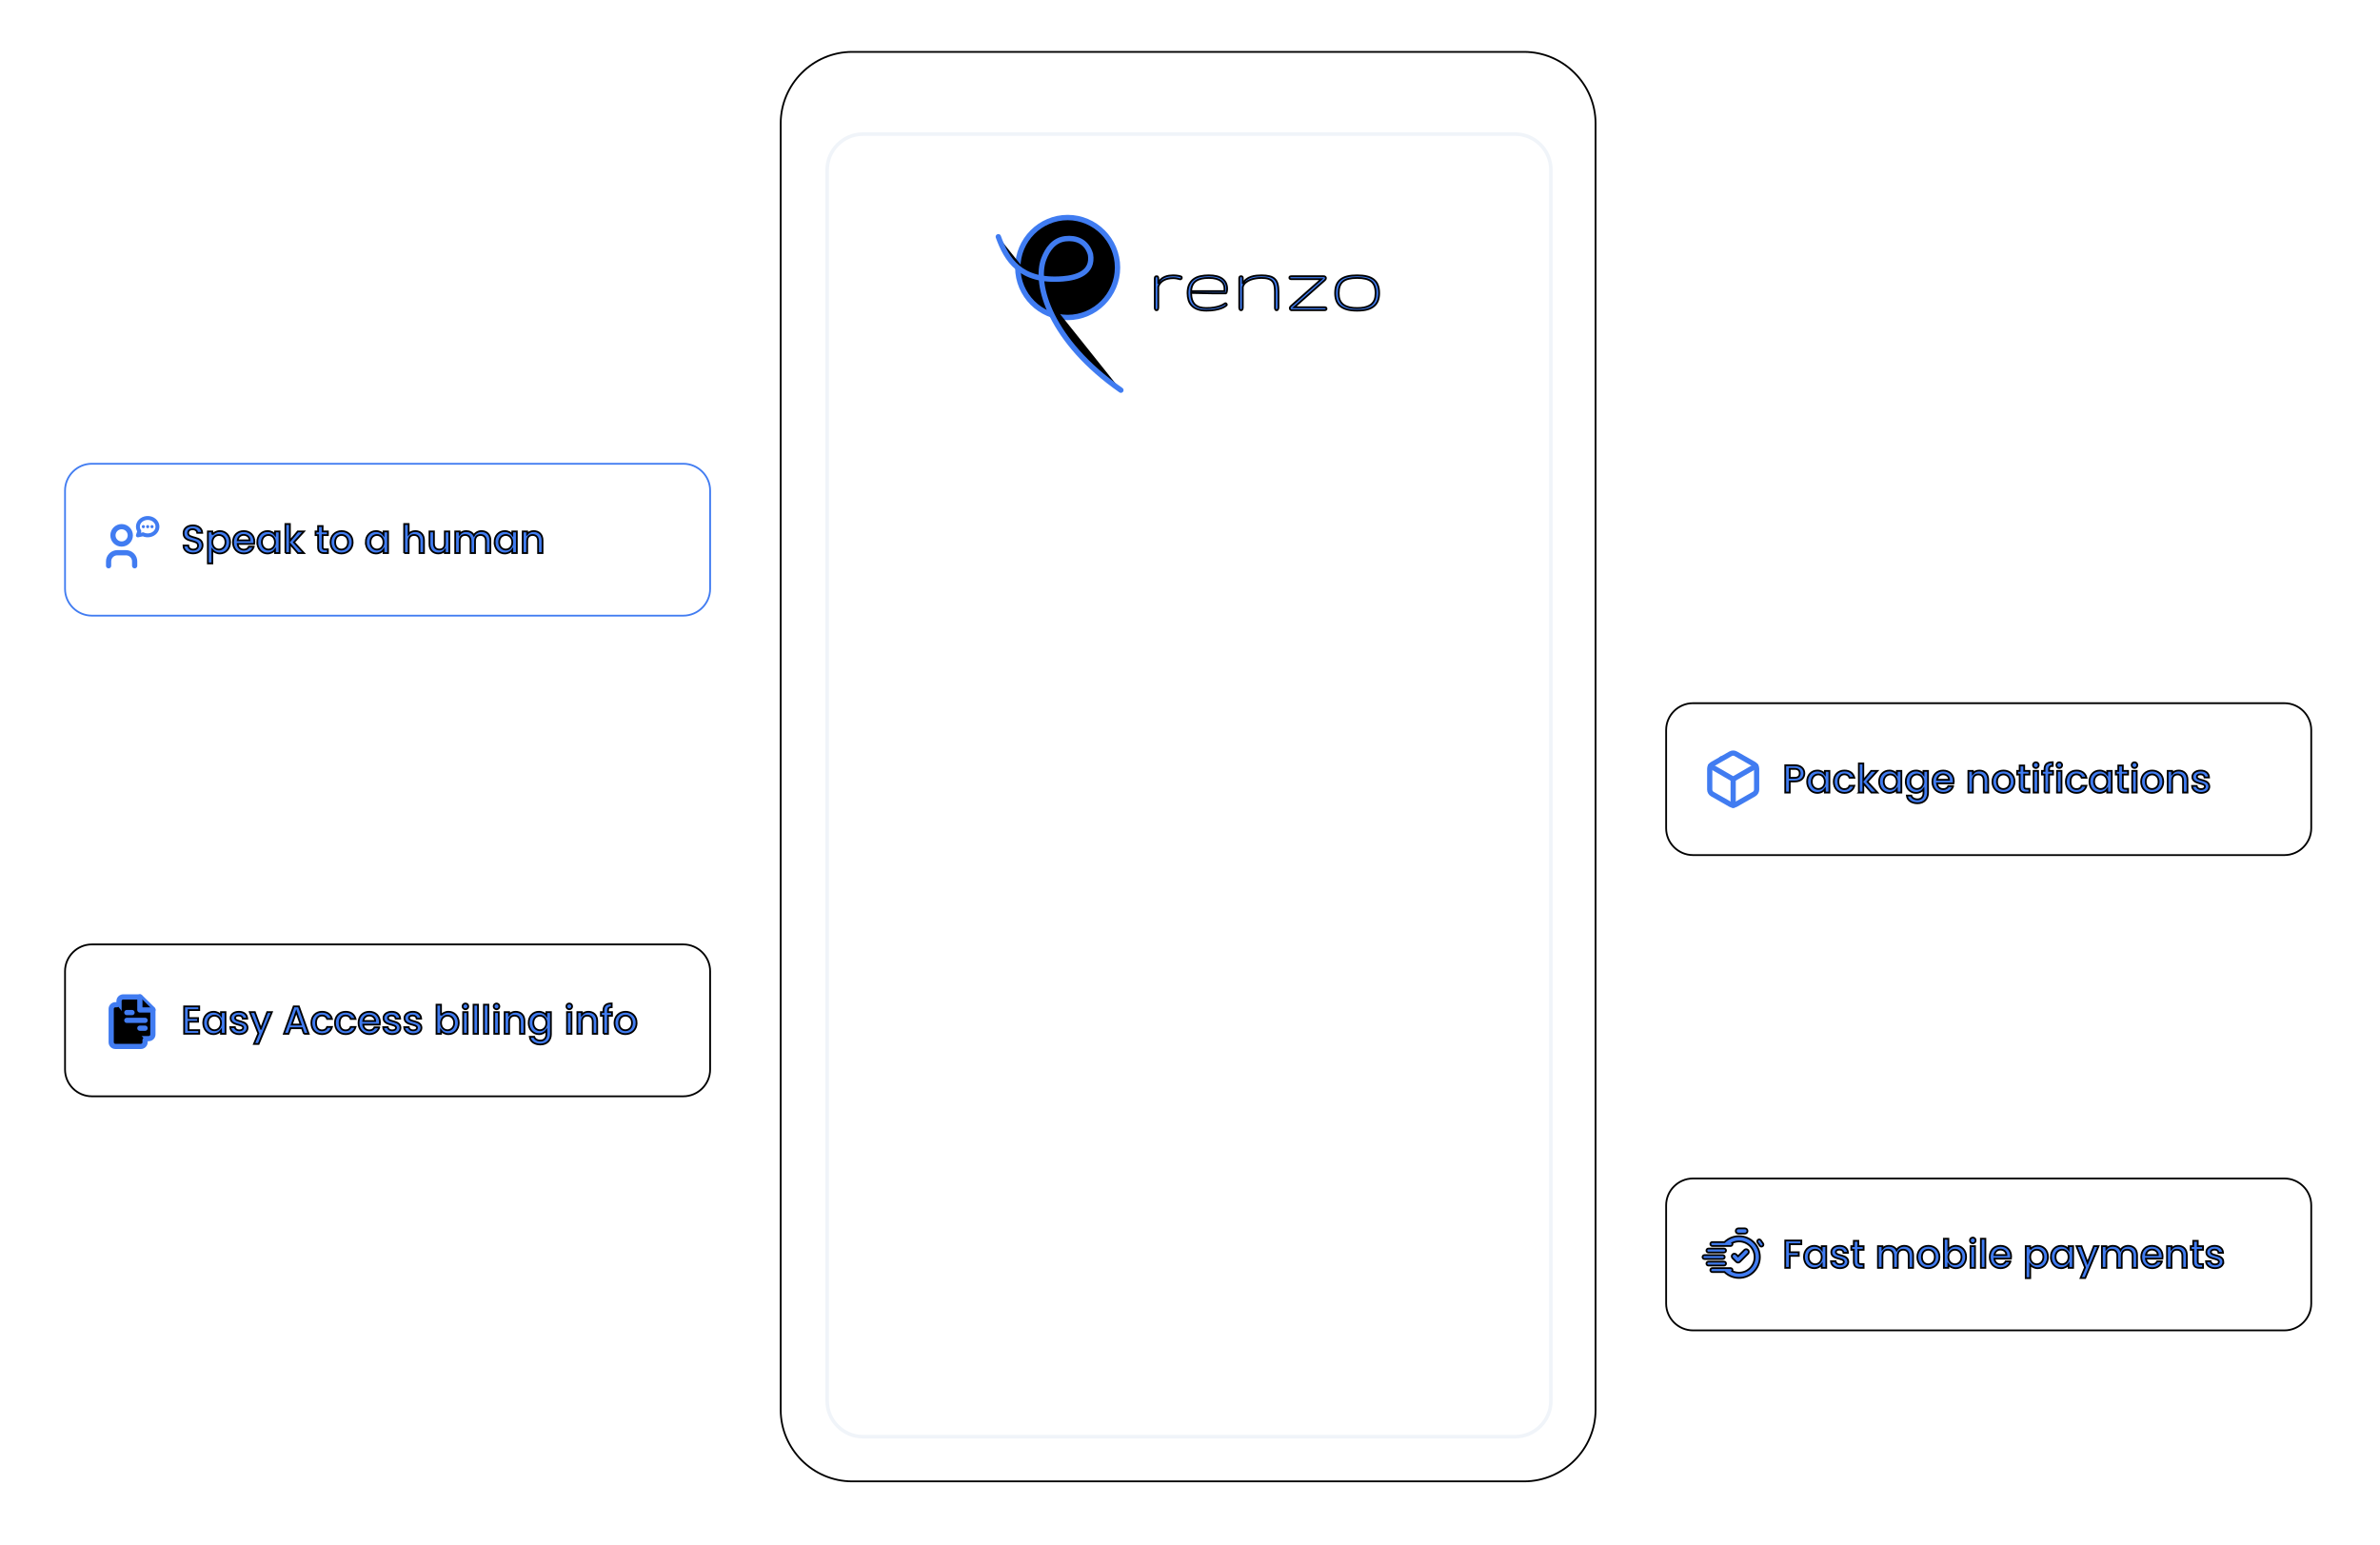 <?xml version="1.0" encoding="UTF-8"?>
<svg xmlns="http://www.w3.org/2000/svg" xmlns:xlink= "http://www.w3.org/1999/xlink" preserveAspectRatio="none" viewBox="0 0 1331.87 864.44" style="background-color:#FFFFFF00; overflow:visible">
    <title>Residents</title>
    <!-- Layers -->
    <!-- Layer: device -->
    <svg x="664.89" y="429.04" width="0.01" height="0.01" style ="overflow:visible" opacity="1" label="anchorPointContainer">
        <g label="flipped" transform="scale(1 1)">
            <g label="layerRotation" transform="rotate(0)">
                <svg x="-228" y="-400" width="456" height="800" style ="overflow:visible" opacity="1" label="deviceContainer">
                    <g clip-path="" label="maskPath">
                        <g label="layerShadow" filter="">
                        <!-- Layer: Rectangle -->
                        <svg x="0" y="0" width="0.01" height="0.01" style ="overflow:visible" opacity="1" label="anchorPointContainer">
                            <g label="flipped" transform="scale(1 1)">
                                <g label="layerRotation" transform="rotate(0)">
                                    <svg x="-0" y="-0" width="456" height="800" style ="overflow:visible" opacity="1" label="RectangleContainer">
                                        <g clip-path="" label="maskPath">
                                            <g label="layerShadow" filter="url(#rectangle-shadow)">
                                            <path d="M0,760c0,21.943,18.057,40,40,40 0,0,376,0,376,0 21.943,0,40,-18.057,40,-40 0,0,0,-720,0,-720 0,-21.943,-18.057,-40,-40,-40 0,0,-376,0,-376,0 -21.943,-0,-40,18.057,-40,40 0,0,0,720,0,720zM0,760" fill="#FFFFFF" id="rectangle" stroke="#00000000" stroke-dasharray="0" stroke-dashoffset="0" stroke-miterlimit="4" stroke-width="1"/>
                                            </g>
                                        </g>
                                    </svg>
                                </g>
                            </g>
                        </svg>
                        <!-- Layer: Rectangle -->
                        <svg x="26" y="46" width="0.01" height="0.01" style ="overflow:visible" opacity="1" label="anchorPointContainer">
                            <g label="flipped" transform="scale(1 1)">
                                <g label="layerRotation" transform="rotate(0)">
                                    <svg x="-0" y="-0" width="405" height="729" style ="overflow:visible" opacity="1" label="RectangleContainer">
                                        <g clip-path="" label="maskPath">
                                            <g label="layerShadow" filter="">
                                            <path d="M0,709c0,10.972,9.028,20,20,20 0,0,365,0,365,0 10.972,0,20,-9.028,20,-20 0,0,0,-689,0,-689 0,-10.972,-9.028,-20,-20,-20 0,0,-365,0,-365,0 -10.972,-0,-20,9.028,-20,20 0,0,0,689,0,689zM0,709" fill="#FFFFFF" id="rectangle_1" stroke="#F0F4F9" stroke-dasharray="0" stroke-dashoffset="0" stroke-miterlimit="4" stroke-width="2"/>
                                            </g>
                                        </g>
                                    </svg>
                                </g>
                            </g>
                        </svg>
                        <!-- Layer: logo -->
                        <svg x="120" y="91" width="0.01" height="0.01" style ="overflow:visible" opacity="1" label="anchorPointContainer">
                            <g label="flipped" transform="scale(1 1)">
                                <g label="layerRotation" transform="rotate(0)">
                                    <svg x="-0" y="-0" width="218" height="100" style ="overflow:visible" opacity="1" label="logoContainer">
                                        <g clip-path="" label="maskPath">
                                            <g label="layerShadow" filter="">
                                            <!-- Layer: ViewBox -->
                                            <svg x="0" y="0" width="0.01" height="0.01" style ="overflow:visible" opacity="1" label="anchorPointContainer">
                                                <g label="flipped" transform="scale(1 1)">
                                                    <g label="layerRotation" transform="rotate(0)">
                                                        <svg x="-0" y="-0" width="218" height="100" style ="overflow:visible" opacity="1" label="ViewBoxContainer">
                                                            <g clip-path="" label="maskPath">
                                                                <g label="layerShadow" filter="">
                                                                <!-- Layer: Path -->
                                                                <svg x="89.32" y="34.05" width="0.01" height="0.01" style ="overflow:visible" opacity="1" label="anchorPointContainer">
                                                                    <g label="flipped" transform="scale(1 1)">
                                                                        <g label="layerRotation" transform="rotate(0)">
                                                                            <svg x="-0" y="-0" width="125.57" height="19.76" style ="overflow:visible" opacity="1" label="PathContainer">
                                                                                <g clip-path="" label="maskPath">
                                                                                    <g label="layerShadow" filter="">
                                                                                    <path d="M14.616,0.596c0.182,0.05,0.314,0.149,0.396,0.298 0.083,0.132,0.124,0.281,0.124,0.447 0,0.215,-0.074,0.414,-0.223,0.596 -0.132,0.182,-0.339,0.273,-0.619,0.273 -0.083,0,-0.132,0,-0.149,0 -0.017,-0.016,-0.066,-0.033,-0.149,-0.05 -0.644,-0.182,-1.263,-0.323,-1.858,-0.422 -0.578,-0.099,-1.214,-0.149,-1.907,-0.149 -0.974,0,-1.908,0.099,-2.799,0.298 -0.875,0.182,-1.676,0.472,-2.403,0.869 -0.71,0.381,-1.329,0.877,-1.858,1.489 -0.528,0.596,-0.925,1.299,-1.189,2.11 0,0,0,11.419,0,11.419 0,0.43,-0.058,0.827,-0.173,1.192 -0.116,0.364,-0.38,0.546,-0.793,0.546 -0.231,0,-0.421,-0.05,-0.57,-0.149 -0.132,-0.099,-0.231,-0.232,-0.297,-0.397 -0.066,-0.165,-0.107,-0.347,-0.124,-0.546 -0.017,-0.215,-0.025,-0.43,-0.025,-0.645 0,0,0,-15.887,0,-15.887 0,-0.381,0.066,-0.703,0.198,-0.968 0.132,-0.281,0.438,-0.422,0.917,-0.422 0.363,0,0.595,0.132,0.694,0.397 0.116,0.265,0.173,0.596,0.173,0.993 0,0,0,2.88,0,2.88 0.264,-1.01,0.718,-1.829,1.363,-2.458 0.661,-0.629,1.387,-1.109,2.18,-1.44 0.809,-0.348,1.635,-0.579,2.477,-0.695 0.842,-0.116,1.585,-0.174,2.23,-0.174 0.628,0,1.164,0.025,1.61,0.075 0.462,0.033,0.859,0.083,1.189,0.149 0.33,0.05,0.619,0.107,0.867,0.174 0.248,0.066,0.487,0.132,0.718,0.199 0,0,0,0,0,0zM30.222,1.465c-1.536,0,-2.898,0.132,-4.087,0.397 -1.189,0.265,-2.205,0.695,-3.047,1.291 -0.826,0.579,-1.47,1.332,-1.932,2.259 -0.462,0.927,-0.727,2.06,-0.793,3.401 0,0,18.678,0,18.678,0 0,0,0,-1.34,0,-1.34 0,-0.827,-0.157,-1.605,-0.471,-2.333 -0.297,-0.728,-0.793,-1.365,-1.486,-1.912 -0.694,-0.546,-1.602,-0.976,-2.725,-1.291 -1.123,-0.314,-2.502,-0.472,-4.137,-0.472 0,0,0,0,0,0zM28.934,18.295c1.569,0,2.94,-0.099,4.112,-0.298 1.172,-0.198,2.18,-0.438,3.022,-0.72 0.842,-0.281,1.528,-0.571,2.056,-0.869 0.545,-0.298,0.966,-0.546,1.263,-0.745 0.099,-0.033,0.165,-0.05,0.198,-0.05 0.182,0,0.347,0.091,0.495,0.273 0.165,0.166,0.248,0.348,0.248,0.546 0,0.182,-0.083,0.331,-0.248,0.447 -0.149,0.149,-0.471,0.381,-0.966,0.695 -0.479,0.315,-1.172,0.637,-2.081,0.968 -0.908,0.315,-2.031,0.596,-3.369,0.844 -1.338,0.248,-2.923,0.372,-4.756,0.372 -1.916,0,-3.542,-0.24,-4.88,-0.72 -1.338,-0.48,-2.428,-1.15,-3.27,-2.011 -0.842,-0.861,-1.453,-1.895,-1.833,-3.103 -0.38,-1.208,-0.57,-2.532,-0.57,-3.972 0,-1.92,0.306,-3.517,0.917,-4.791 0.611,-1.274,1.445,-2.292,2.502,-3.053 1.074,-0.778,2.329,-1.324,3.765,-1.638 1.453,-0.314,3.014,-0.472,4.682,-0.472 3.435,0,6.003,0.662,7.704,1.986 1.718,1.307,2.576,3.186,2.576,5.635 0,0.232,-0.016,0.488,-0.049,0.77 -0.033,0.281,-0.083,0.554,-0.149,0.819 -0.05,0.248,-0.116,0.463,-0.198,0.645 -0.066,0.165,-0.132,0.248,-0.198,0.248 0,0,-7.283,0,-7.283,0 0,0,-12.287,-0.248,-12.287,-0.248 0.033,1.539,0.231,2.846,0.595,3.922 0.38,1.059,0.925,1.928,1.635,2.607 0.727,0.662,1.618,1.15,2.675,1.465 1.057,0.298,2.287,0.447,3.691,0.447 0,0,0,0,0,0zM69.238,17.724c0,0.215,-0.016,0.43,-0.05,0.645 -0.033,0.215,-0.091,0.405,-0.173,0.571 -0.066,0.165,-0.165,0.306,-0.297,0.422 -0.132,0.099,-0.297,0.149,-0.495,0.149 -0.248,0,-0.437,-0.05,-0.57,-0.149 -0.116,-0.116,-0.206,-0.257,-0.272,-0.422 -0.066,-0.166,-0.107,-0.356,-0.124,-0.571 0,-0.215,0,-0.43,0,-0.645 0,0,0,-8.589,0,-8.589 0,-1.291,-0.099,-2.416,-0.297,-3.376 -0.182,-0.96,-0.553,-1.754,-1.115,-2.383 -0.545,-0.645,-1.313,-1.125,-2.304,-1.44 -0.974,-0.314,-2.254,-0.472,-3.84,-0.472 -0.974,0,-2.007,0.083,-3.097,0.248 -1.09,0.149,-2.13,0.422,-3.121,0.819 -0.991,0.381,-1.866,0.894,-2.626,1.539 -0.76,0.645,-1.288,1.456,-1.585,2.433 0,0,0,11.22,0,11.22 0,0.215,-0.008,0.43,-0.025,0.645 -0.016,0.215,-0.058,0.405,-0.124,0.571 -0.066,0.165,-0.165,0.306,-0.297,0.422 -0.116,0.099,-0.272,0.149,-0.471,0.149 -0.231,0,-0.421,-0.05,-0.57,-0.149 -0.132,-0.116,-0.239,-0.257,-0.322,-0.422 -0.066,-0.166,-0.116,-0.356,-0.149,-0.571 -0.017,-0.215,-0.025,-0.43,-0.025,-0.645 0,0,0,-16.086,0,-16.086 0,-0.281,0.058,-0.538,0.174,-0.77 0.116,-0.248,0.405,-0.372,0.867,-0.372 0.413,0,0.669,0.116,0.768,0.348 0.116,0.215,0.173,0.48,0.173,0.794 0,0,0,3.128,0,3.128 0.462,-1.059,1.107,-1.903,1.932,-2.532 0.826,-0.645,1.726,-1.125,2.7,-1.44 0.991,-0.331,1.99,-0.546,2.997,-0.645 1.024,-0.099,1.957,-0.149,2.799,-0.149 1.784,0,3.278,0.157,4.484,0.472 1.222,0.298,2.205,0.803,2.948,1.514 0.76,0.712,1.296,1.655,1.61,2.83 0.33,1.158,0.495,2.598,0.495,4.32 0,0,0,8.589,0,8.589 0,0,0,0,0,0zM76.621,19.512c-0.281,0,-0.528,-0.108,-0.743,-0.323 -0.198,-0.215,-0.297,-0.48,-0.297,-0.794 0,-0.43,0.215,-0.836,0.644,-1.216 0,0,16.969,-15.019,16.969,-15.019 0,0,-16.028,0,-16.028,0 -0.248,0,-0.479,0,-0.694,0 -0.215,0,-0.405,-0.025,-0.57,-0.074 -0.165,-0.05,-0.297,-0.124,-0.396,-0.223 -0.099,-0.116,-0.149,-0.273,-0.149,-0.472 0,-0.248,0.041,-0.43,0.124,-0.546 0.099,-0.133,0.231,-0.224,0.396,-0.273 0.165,-0.05,0.347,-0.074,0.545,-0.074 0.215,0,0.446,0,0.694,0 0,0,17.441,0,17.441,0 0.396,0,0.702,0.108,0.917,0.323 0.213,0.199,0.321,0.447,0.321,0.745 0,0.414,-0.198,0.794,-0.595,1.142 0,0,-17.092,15.143,-17.092,15.143 0,0,16.201,0,16.201,0 0.249,0,0.479,0,0.693,0 0.215,0,0.404,0.025,0.57,0.074 0.166,0.05,0.298,0.141,0.396,0.273 0.1,0.116,0.149,0.298,0.149,0.546 0,0.199,-0.057,0.356,-0.172,0.472 -0.1,0.099,-0.232,0.174,-0.397,0.224 -0.164,0.05,-0.353,0.074,-0.568,0.074 -0.2,0,-0.406,0,-0.621,0 0,0,-17.736,0,-17.736,0 0,0,0,0,0,0zM113.259,19.76c-2.28,0,-4.202,-0.224,-5.772,-0.67 -1.569,-0.463,-2.841,-1.117,-3.815,-1.961 -0.957,-0.844,-1.651,-1.87,-2.08,-3.078 -0.43,-1.208,-0.644,-2.573,-0.644,-4.096 0,-1.754,0.238,-3.252,0.719,-4.493 0.495,-1.258,1.246,-2.292,2.254,-3.103 1.023,-0.811,2.303,-1.407,3.839,-1.787 1.552,-0.381,3.386,-0.571,5.5,-0.571 2.114,0,3.939,0.19,5.474,0.571 1.552,0.381,2.833,0.976,3.841,1.787 1.023,0.811,1.776,1.845,2.254,3.103 0.495,1.241,0.742,2.739,0.742,4.493 0,1.522,-0.215,2.888,-0.643,4.096 -0.43,1.208,-1.131,2.234,-2.107,3.078 -0.957,0.844,-2.22,1.498,-3.79,1.961 -1.569,0.447,-3.492,0.67,-5.772,0.67 0,0,0,0,0,0zM113.259,18.295c1.503,0,2.799,-0.107,3.89,-0.323 1.089,-0.232,2.014,-0.546,2.775,-0.943 0.776,-0.397,1.395,-0.861,1.857,-1.39 0.479,-0.53,0.851,-1.101,1.114,-1.713 0.281,-0.629,0.463,-1.274,0.546,-1.936 0.098,-0.679,0.149,-1.357,0.149,-2.035 0,-1.539,-0.2,-2.847,-0.595,-3.922 -0.396,-1.076,-1.016,-1.953,-1.859,-2.631 -0.842,-0.679,-1.916,-1.167,-3.22,-1.465 -1.304,-0.314,-2.856,-0.472,-4.657,-0.472 -1.816,0,-3.377,0.157,-4.681,0.472 -1.289,0.298,-2.354,0.786,-3.196,1.465 -0.842,0.679,-1.461,1.556,-1.859,2.631 -0.396,1.076,-0.594,2.383,-0.594,3.922 0,0.678,0.041,1.357,0.123,2.035 0.1,0.662,0.281,1.307,0.545,1.936 0.281,0.612,0.653,1.183,1.114,1.713 0.48,0.53,1.099,0.993,1.859,1.39 0.776,0.397,1.71,0.712,2.799,0.943 1.091,0.215,2.386,0.323,3.89,0.323 0,0,0,0,0,0zM113.259,18.295" fill="#407CF1" id="path" stroke="#00000000" stroke-dasharray="0" stroke-dashoffset="0" stroke-miterlimit="4" stroke-width="1"/>
                                                                                    </g>
                                                                                </g>
                                                                            </svg>
                                                                        </g>
                                                                    </g>
                                                                </svg>
                                                                <!-- Layer: Circle -->
                                                                <svg x="12.68" y="1.7" width="0.01" height="0.01" style ="overflow:visible" opacity="1" label="anchorPointContainer">
                                                                    <g label="flipped" transform="scale(1 1)">
                                                                        <g label="layerRotation" transform="rotate(0)">
                                                                            <svg x="-0" y="-0" width="55.81" height="55.94" style ="overflow:visible" opacity="1" label="CircleContainer">
                                                                                <g clip-path="" label="maskPath">
                                                                                    <g label="layerShadow" filter="">
                                                                                    <path d="M27.905,55.94c15.348,0,27.905,-12.587,27.905,-27.97 0,-15.384,-12.557,-27.97,-27.905,-27.97 -15.348,0,-27.905,12.586,-27.905,27.97 0,15.383,12.557,27.97,27.905,27.97zM27.905,55.94" fill="#00000000" id="circle" stroke="#407CF1" stroke-dasharray="0" stroke-dashoffset="0" stroke-miterlimit="4" stroke-width="3"/>
                                                                                    </g>
                                                                                </g>
                                                                            </svg>
                                                                        </g>
                                                                    </g>
                                                                </svg>
                                                                <!-- Layer: Path -->
                                                                <svg x="1.78" y="12.46" width="0.01" height="0.01" style ="overflow:visible" opacity="1" label="anchorPointContainer">
                                                                    <g label="flipped" transform="scale(1 1)">
                                                                        <g label="layerRotation" transform="rotate(0)">
                                                                            <svg x="-0" y="-0" width="68.58" height="85.85" style ="overflow:visible" opacity="1" label="PathContainer">
                                                                                <g clip-path="" label="maskPath">
                                                                                    <g label="layerShadow" filter="">
                                                                                    <path d="M0,0c4.595,12.769,12.262,25.461,36.108,23.56 8.033,-0.64,17.082,-3.475,15.475,-13.644 -2.114,-7.458,-8.203,-9.492,-14.037,-8.814 -6.406,0.744,-10.031,5.848,-12.092,11.272 -5.467,14.382,3.805,46.018,43.127,73.477" fill="#00000000" id="path_1" stroke="#407CF1" stroke-dasharray="0" stroke-dashoffset="0" stroke-linecap="round" stroke-miterlimit="4" stroke-width="3"/>
                                                                                    </g>
                                                                                </g>
                                                                            </svg>
                                                                        </g>
                                                                    </g>
                                                                </svg>
                                                                </g>
                                                            </g>
                                                        </svg>
                                                    </g>
                                                </g>
                                            </svg>
                                            </g>
                                        </g>
                                    </svg>
                                </g>
                            </g>
                        </svg>
                        </g>
                    </g>
                </svg>
            </g>
        </g>
    </svg>
    <!-- Layer: speak -->
    <svg x="216.89" y="302.04" width="0.01" height="0.01" style ="overflow:visible" opacity="1" label="anchorPointContainer">
        <animate attributeName="x" calcMode="spline" dur="10s" fill="freeze" keySplines="0.645 0.045 0.355 1;0.42 0 0.58 1" keyTimes="0;0.167;1" repeatCount="indefinite" values="216.89;664.89;664.89"/>
        <g label="flipped" transform="scale(1 1)">
            <g label="layerRotation" transform="rotate(0)">
                <svg x="-180.5" y="-42.5" width="361" height="85" style ="overflow:visible" opacity="1" label="speakContainer">
                    <g clip-path="" label="maskPath">
                        <g label="layerShadow" filter="">
                        <!-- Layer: Rectangle -->
                        <svg x="0" y="0" width="0.01" height="0.01" style ="overflow:visible" opacity="1" label="anchorPointContainer">
                            <g label="flipped" transform="scale(1 1)">
                                <g label="layerRotation" transform="rotate(0)">
                                    <svg x="-0" y="-0" width="361" height="85" style ="overflow:visible" opacity="1" label="RectangleContainer">
                                        <g clip-path="" label="maskPath">
                                            <g label="layerShadow" filter="url(#rectangle_2-shadow)">
                                            <path d="M0,70c0,8.229,6.771,15,15,15 0,0,331,0,331,0 8.229,0,15,-6.771,15,-15 0,0,0,-55,0,-55 0,-8.229,-6.771,-15,-15,-15 0,0,-331,0,-331,0 -8.229,-0,-15,6.771,-15,15 0,0,0,55,0,55zM0,70" fill="#FFFFFF" id="rectangle_2" stroke="#417CF100" stroke-dasharray="0" stroke-dashoffset="0" stroke-miterlimit="4" stroke-width="1">
                                                <animate attributeName="fill" calcMode="spline" dur="10s" fill="freeze" href="#rectangle_2" keySplines="0.645 0.045 0.355 1;0.42 0 0.58 1" keyTimes="0;0.167;1" repeatCount="indefinite" values="#FFFFFF;#417CF1;#417CF1"/>
                                            </path>
                                            </g>
                                        </g>
                                    </svg>
                                </g>
                            </g>
                        </svg>
                        <!-- Layer: Group -->
                        <svg x="38.1" y="43.69" width="0.01" height="0.01" style ="overflow:visible" opacity="1" label="anchorPointContainer">
                            <g label="flipped" transform="scale(1 1)">
                                <g label="layerRotation" transform="rotate(0)">
                                    <svg x="-13.72" y="-13.395" width="27.44" height="26.79" style ="overflow:visible" opacity="1" label="GroupContainer">
                                        <g clip-path="" label="maskPath">
                                            <g label="layerShadow" filter="">
                                            <!-- Layer: Path -->
                                            <svg x="2.43" y="4.91" width="0.01" height="0.01" style ="overflow:visible" opacity="1" label="anchorPointContainer">
                                                <g label="flipped" transform="scale(1 1)">
                                                    <g label="layerRotation" transform="rotate(0)">
                                                        <svg x="-0" y="-0" width="9.72" height="9.72" style ="overflow:visible" opacity="1" label="PathContainer">
                                                            <g clip-path="" label="maskPath">
                                                                <g label="layerShadow" filter="">
                                                                <path d="M4.86,9.72c2.683,0,4.86,-2.176,4.86,-4.86 0,-2.683,-2.177,-4.86,-4.86,-4.86 -2.684,0,-4.86,2.176,-4.86,4.86 0,2.684,2.176,4.86,4.86,4.86 0,0,0,0,0,0zM4.86,9.72" fill="#FFFFFF00" id="path_2" stroke="#417CF1" stroke-dasharray="0" stroke-dashoffset="0" stroke-linecap="round" stroke-linejoin="round" stroke-miterlimit="4" stroke-width="2.92">
                                                                    <animate attributeName="stroke" calcMode="spline" dur="10s" fill="freeze" href="#path_2" keySplines="0.645 0.045 0.355 1;0.42 0 0.58 1" keyTimes="0;0.167;1" repeatCount="indefinite" values="#417CF1;#FFFFFF;#FFFFFF"/>
                                                                </path>
                                                                </g>
                                                            </g>
                                                        </svg>
                                                    </g>
                                                </g>
                                            </svg>
                                            <!-- Layer: Path -->
                                            <svg x="0" y="19.5" width="0.01" height="0.01" style ="overflow:visible" opacity="1" label="anchorPointContainer">
                                                <g label="flipped" transform="scale(1 1)">
                                                    <g label="layerRotation" transform="rotate(0)">
                                                        <svg x="-0" y="-0" width="14.58" height="7.29" style ="overflow:visible" opacity="1" label="PathContainer">
                                                            <g clip-path="" label="maskPath">
                                                                <g label="layerShadow" filter="">
                                                                <path d="M0,7.29c0,0,0,-2.43,0,-2.43 0,-1.289,0.512,-2.526,1.424,-3.437 0.911,-0.912,2.148,-1.424,3.436,-1.424 0,0,4.86,0,4.86,0 1.289,0,2.525,0.512,3.437,1.424 0.911,0.911,1.423,2.148,1.423,3.437 0,0,0,2.43,0,2.43" fill="#FFFFFF00" id="path_3" stroke="#417CF1" stroke-dasharray="0" stroke-dashoffset="0" stroke-linecap="round" stroke-linejoin="round" stroke-miterlimit="4" stroke-width="2.92">
                                                                    <animate attributeName="stroke" calcMode="spline" dur="10s" fill="freeze" href="#path_3" keySplines="0.645 0.045 0.355 1;0.42 0 0.58 1" keyTimes="0;0.167;1" repeatCount="indefinite" values="#417CF1;#FFFFFF;#FFFFFF"/>
                                                                </path>
                                                                </g>
                                                            </g>
                                                        </svg>
                                                    </g>
                                                </g>
                                            </svg>
                                            <!-- Layer: Path -->
                                            <svg x="16.26" y="0" width="0.01" height="0.01" style ="overflow:visible" opacity="1" label="anchorPointContainer">
                                                <g label="flipped" transform="scale(1 1)">
                                                    <g label="layerRotation" transform="rotate(0)">
                                                        <svg x="-0" y="-0" width="11.18" height="9.91" style ="overflow:visible" opacity="1" label="PathContainer">
                                                            <g clip-path="" label="maskPath">
                                                                <g label="layerShadow" filter="">
                                                                <path d="M0.14,9.783c0,0,0.79,-2.369,0.79,-2.369 -0.683,-1.01,-0.93,-2.206,-0.695,-3.365 0.235,-1.16,0.935,-2.204,1.971,-2.939 1.036,-0.735,2.337,-1.11,3.661,-1.057 1.324,0.054,2.581,0.533,3.537,1.349 0.956,0.816,1.547,1.912,1.662,3.086 0.115,1.173,-0.254,2.344,-1.037,3.294 -0.783,0.951,-1.928,1.616,-3.222,1.872 -1.293,0.256,-2.648,0.086,-3.811,-0.478 0,0,-2.856,0.607,-2.856,0.607" fill="#FFFFFF00" id="path_4" stroke="#417CF1" stroke-dasharray="0" stroke-dashoffset="0" stroke-linecap="round" stroke-linejoin="round" stroke-miterlimit="4" stroke-width="2.19">
                                                                    <animate attributeName="stroke" calcMode="spline" dur="10s" fill="freeze" href="#path_4" keySplines="0.645 0.045 0.355 1;0.42 0 0.58 1" keyTimes="0;0.167;1" repeatCount="indefinite" values="#417CF1;#FFFFFF;#FFFFFF"/>
                                                                </path>
                                                                </g>
                                                            </g>
                                                        </svg>
                                                    </g>
                                                </g>
                                            </svg>
                                            <!-- Layer: Path -->
                                            <svg x="21.87" y="4.91" width="0.01" height="0.01" style ="overflow:visible" opacity="1" label="anchorPointContainer">
                                                <g label="flipped" transform="scale(1 1)">
                                                    <g label="layerRotation" transform="rotate(0)">
                                                        <svg x="-0" y="-0" width="0.01" height="0.01" style ="overflow:visible" opacity="1" label="PathContainer">
                                                            <g clip-path="" label="maskPath">
                                                                <g label="layerShadow" filter="">
                                                                <path d="M0,0c0,0,0,0,0,0" fill="#FFFFFF00" id="path_5" stroke="#417CF1" stroke-dasharray="0" stroke-dashoffset="0" stroke-linecap="round" stroke-linejoin="round" stroke-miterlimit="4" stroke-width="1.75">
                                                                    <animate attributeName="stroke" calcMode="spline" dur="10s" fill="freeze" href="#path_5" keySplines="0.645 0.045 0.355 1;0.42 0 0.58 1" keyTimes="0;0.167;1" repeatCount="indefinite" values="#417CF1;#FFFFFF;#FFFFFF"/>
                                                                </path>
                                                                </g>
                                                            </g>
                                                        </svg>
                                                    </g>
                                                </g>
                                            </svg>
                                            <!-- Layer: Path -->
                                            <svg x="19.44" y="4.91" width="0.01" height="0.01" style ="overflow:visible" opacity="1" label="anchorPointContainer">
                                                <g label="flipped" transform="scale(1 1)">
                                                    <g label="layerRotation" transform="rotate(0)">
                                                        <svg x="-0" y="-0" width="0.01" height="0.01" style ="overflow:visible" opacity="1" label="PathContainer">
                                                            <g clip-path="" label="maskPath">
                                                                <g label="layerShadow" filter="">
                                                                <path d="M0,0c0,0,0,0,0,0" fill="#FFFFFF00" id="path_6" stroke="#417CF1" stroke-dasharray="0" stroke-dashoffset="0" stroke-linecap="round" stroke-linejoin="round" stroke-miterlimit="4" stroke-width="1.75">
                                                                    <animate attributeName="stroke" calcMode="spline" dur="10s" fill="freeze" href="#path_6" keySplines="0.645 0.045 0.355 1;0.42 0 0.58 1" keyTimes="0;0.167;1" repeatCount="indefinite" values="#417CF1;#FFFFFF;#FFFFFF"/>
                                                                </path>
                                                                </g>
                                                            </g>
                                                        </svg>
                                                    </g>
                                                </g>
                                            </svg>
                                            <!-- Layer: Path -->
                                            <svg x="24.3" y="4.91" width="0.01" height="0.01" style ="overflow:visible" opacity="1" label="anchorPointContainer">
                                                <g label="flipped" transform="scale(1 1)">
                                                    <g label="layerRotation" transform="rotate(0)">
                                                        <svg x="-0" y="-0" width="0.01" height="0.01" style ="overflow:visible" opacity="1" label="PathContainer">
                                                            <g clip-path="" label="maskPath">
                                                                <g label="layerShadow" filter="">
                                                                <path d="M0,0c0,0,0,0,0,0" fill="#FFFFFF00" id="path_7" stroke="#417CF1" stroke-dasharray="0" stroke-dashoffset="0" stroke-linecap="round" stroke-linejoin="round" stroke-miterlimit="4" stroke-width="1.75">
                                                                    <animate attributeName="stroke" calcMode="spline" dur="10s" fill="freeze" href="#path_7" keySplines="0.645 0.045 0.355 1;0.42 0 0.58 1" keyTimes="0;0.167;1" repeatCount="indefinite" values="#417CF1;#FFFFFF;#FFFFFF"/>
                                                                </path>
                                                                </g>
                                                            </g>
                                                        </svg>
                                                    </g>
                                                </g>
                                            </svg>
                                            </g>
                                        </g>
                                    </svg>
                                </g>
                            </g>
                        </svg>
                        <!-- Layer: Path -->
                        <svg x="66.28" y="33.72" width="0.01" height="0.01" style ="overflow:visible" opacity="1" label="anchorPointContainer">
                            <g label="flipped" transform="scale(1 1)">
                                <g label="layerRotation" transform="rotate(0)">
                                    <svg x="-0" y="-0" width="200.93" height="22.04" style ="overflow:visible" opacity="1" label="PathContainer">
                                        <g clip-path="" label="maskPath">
                                            <g label="layerShadow" filter="">
                                            <path d="M10.692,11.944c0,-5.587,-8.096,-3.431,-8.096,-6.885 0,-1.474,1.122,-2.178,2.574,-2.134 1.584,0.044,2.486,0.99,2.574,2.024 0,0,2.772,0,2.772,0 -0.22,-2.618,-2.288,-4.157,-5.214,-4.157 -3.124,0,-5.258,1.672,-5.258,4.355 0,5.631,8.118,3.233,8.118,6.929 0,1.298,-0.99,2.244,-2.75,2.244 -1.738,0,-2.618,-1.012,-2.728,-2.266 0,0,-2.684,0,-2.684,0 0,2.706,2.354,4.377,5.412,4.377 3.41,0,5.28,-2.2,5.28,-4.487 0,0,0,0,0,0zM16.159,5.939c0,0,0,-1.782,0,-1.782 0,0,-2.508,0,-2.508,0 0,0,0,17.883,0,17.883 0,0,2.508,0,2.508,0 0,0,0,-7.523,0,-7.523 0.792,0.946,2.222,1.958,4.224,1.958 3.19,0,5.698,-2.574,5.698,-6.313 0,-3.739,-2.508,-6.203,-5.698,-6.203 -1.98,0,-3.454,0.968,-4.224,1.98 0,0,0,0,0,0zM23.529,10.162c0,2.618,-1.804,4.135,-3.696,4.135 -1.87,0,-3.674,-1.474,-3.674,-4.091 0,-2.596,1.804,-4.069,3.674,-4.069 1.892,0,3.696,1.408,3.696,4.025 0,0,0,0,0,0zM33.665,6.071c1.87,0,3.344,1.188,3.388,3.057 0,0,-6.71,0,-6.71,0 0.264,-1.914,1.628,-3.057,3.322,-3.057 0,0,0,0,0,0zM39.34,12.67c0,0,-2.705,0,-2.705,0 -0.462,0.946,-1.32,1.694,-2.86,1.694 -1.848,0,-3.278,-1.21,-3.454,-3.211 0,0,9.262,0,9.262,0 0.066,-0.418,0.088,-0.814,0.088,-1.232 0,-3.563,-2.442,-5.961,-5.896,-5.961 -3.586,0,-6.05,2.442,-6.05,6.247 0,3.805,2.574,6.269,6.05,6.269 2.97,0,4.884,-1.694,5.565,-3.805 0,0,0,0,0,0zM41.303,10.162c0,3.739,2.53,6.313,5.676,6.313 2.024,0,3.476,-0.968,4.246,-2.002 0,0,0,1.804,0,1.804 0,0,2.53,0,2.53,0 0,0,0,-12.12,0,-12.12 0,0,-2.53,0,-2.53,0 0,0,0,1.76,0,1.76 -0.748,-0.99,-2.156,-1.958,-4.202,-1.958 -3.19,0,-5.72,2.464,-5.72,6.203 0,0,0,0,0,0zM51.225,10.206c0,2.618,-1.782,4.091,-3.674,4.091 -1.87,0,-3.674,-1.518,-3.674,-4.135 0,-2.618,1.804,-4.025,3.674,-4.025 1.892,0,3.674,1.474,3.674,4.069 0,0,0,0,0,0zM57.049,16.277c0,0,2.508,0,2.508,0 0,0,0,-5.213,0,-5.213 0,0,4.488,5.213,4.488,5.213 0,0,3.388,0,3.388,0 0,0,-5.588,-6.049,-5.588,-6.049 0,0,5.588,-6.071,5.588,-6.071 0,0,-3.476,0,-3.476,0 0,0,-4.4,5.301,-4.4,5.301 0,0,0,-9.458,0,-9.458 0,0,-2.508,0,-2.508,0 0,0,0,16.277,0,16.277 0,0,0,0,0,0zM75.341,12.912c0,2.464,1.342,3.365,3.498,3.365 0,0,1.98,0,1.98,0 0,0,0,-2.09,0,-2.09 0,0,-1.54,0,-1.54,0 -1.056,0,-1.408,-0.374,-1.408,-1.276 0,0,0,-6.709,0,-6.709 0,0,2.948,0,2.948,0 0,0,0,-2.046,0,-2.046 0,0,-2.948,0,-2.948,0 0,0,0,-3.013,0,-3.013 0,0,-2.53,0,-2.53,0 0,0,0,3.013,0,3.013 0,0,-1.43,0,-1.43,0 0,0,0,2.046,0,2.046 0,0,1.43,0,1.43,0 0,0,0,6.709,0,6.709 0,0,0,0,0,0zM94.681,10.206c0,-3.805,-2.728,-6.247,-6.182,-6.247 -3.454,0,-6.182,2.442,-6.182,6.247 0,3.805,2.618,6.269,6.072,6.269 3.476,0,6.292,-2.464,6.292,-6.269 0,0,0,0,0,0zM84.869,10.206c0,-2.75,1.694,-4.069,3.586,-4.069 1.87,0,3.652,1.32,3.652,4.069 0,2.75,-1.848,4.091,-3.718,4.091 -1.892,0,-3.52,-1.342,-3.52,-4.091 0,0,0,0,0,0zM102.038,10.162c0,3.739,2.53,6.313,5.676,6.313 2.024,0,3.476,-0.968,4.246,-2.002 0,0,0,1.804,0,1.804 0,0,2.53,0,2.53,0 0,0,0,-12.12,0,-12.12 0,0,-2.53,0,-2.53,0 0,0,0,1.76,0,1.76 -0.748,-0.99,-2.156,-1.958,-4.202,-1.958 -3.19,0,-5.72,2.464,-5.72,6.203 0,0,0,0,0,0zM111.96,10.206c0,2.618,-1.782,4.091,-3.674,4.091 -1.87,0,-3.674,-1.518,-3.674,-4.135 0,-2.618,1.804,-4.025,3.674,-4.025 1.892,0,3.674,1.474,3.674,4.069 0,0,0,0,0,0zM123.499,16.277c0,0,2.508,0,2.508,0 0,0,0,-6.775,0,-6.775 0,-2.222,1.21,-3.365,3.058,-3.365 1.826,0,3.036,1.144,3.036,3.365 0,0,0,6.775,0,6.775 0,0,2.486,0,2.486,0 0,0,0,-7.149,0,-7.149 0,-3.387,-2.112,-5.169,-4.818,-5.169 -1.562,0,-2.926,0.594,-3.762,1.606 0,0,0,-5.565,0,-5.565 0,0,-2.508,0,-2.508,0 0,0,0,16.277,0,16.277 0,0,0,0,0,0zM148.764,4.157c0,0,-2.508,0,-2.508,0 0,0,0,6.753,0,6.753 0,2.222,-1.21,3.365,-3.058,3.365 -1.826,0,-3.036,-1.144,-3.036,-3.365 0,0,0,-6.753,0,-6.753 0,0,-2.486,0,-2.486,0 0,0,0,7.127,0,7.127 0,3.387,2.156,5.169,4.994,5.169 1.43,0,2.794,-0.594,3.586,-1.628 0,0,0,1.452,0,1.452 0,0,2.508,0,2.508,0 0,0,0,-12.12,0,-12.12 0,0,0,0,0,0zM169.254,16.277c0,0,2.486,0,2.486,0 0,0,0,-7.149,0,-7.149 0,-3.387,-2.156,-5.169,-4.994,-5.169 -1.76,0,-3.476,0.924,-4.224,2.398 -0.836,-1.584,-2.442,-2.398,-4.356,-2.398 -1.452,0,-2.772,0.594,-3.586,1.584 0,0,0,-1.386,0,-1.386 0,0,-2.508,0,-2.508,0 0,0,0,12.12,0,12.12 0,0,2.508,0,2.508,0 0,0,0,-6.775,0,-6.775 0,-2.222,1.21,-3.365,3.058,-3.365 1.826,0,3.036,1.144,3.036,3.365 0,0,0,6.775,0,6.775 0,0,2.486,0,2.486,0 0,0,0,-6.775,0,-6.775 0,-2.222,1.21,-3.365,3.058,-3.365 1.826,0,3.036,1.144,3.036,3.365 0,0,0,6.775,0,6.775 0,0,0,0,0,0zM174.096,10.162c0,3.739,2.53,6.313,5.676,6.313 2.024,0,3.476,-0.968,4.246,-2.002 0,0,0,1.804,0,1.804 0,0,2.53,0,2.53,0 0,0,0,-12.12,0,-12.12 0,0,-2.53,0,-2.53,0 0,0,0,1.76,0,1.76 -0.748,-0.99,-2.156,-1.958,-4.202,-1.958 -3.19,0,-5.72,2.464,-5.72,6.203 0,0,0,0,0,0zM184.018,10.206c0,2.618,-1.782,4.091,-3.674,4.091 -1.87,0,-3.674,-1.518,-3.674,-4.135 0,-2.618,1.804,-4.025,3.674,-4.025 1.892,0,3.674,1.474,3.674,4.069 0,0,0,0,0,0zM198.444,16.277c0,0,2.486,0,2.486,0 0,0,0,-7.149,0,-7.149 0,-3.387,-2.134,-5.169,-4.972,-5.169 -1.452,0,-2.794,0.594,-3.608,1.584 0,0,0,-1.386,0,-1.386 0,0,-2.508,0,-2.508,0 0,0,0,12.12,0,12.12 0,0,2.508,0,2.508,0 0,0,0,-6.775,0,-6.775 0,-2.222,1.21,-3.365,3.058,-3.365 1.826,0,3.036,1.144,3.036,3.365 0,0,0,6.775,0,6.775 0,0,0,0,0,0zM198.444,16.277" fill="#417CF1" id="path_8" stroke="#00000000" stroke-dasharray="0" stroke-dashoffset="0" stroke-miterlimit="4" stroke-width="1">
                                                <animate attributeName="fill" calcMode="spline" dur="10s" fill="freeze" href="#path_8" keySplines="0.645 0.045 0.355 1;0.42 0 0.58 1" keyTimes="0;0.167;1" repeatCount="indefinite" values="#417CF1;#FFFFFF;#FFFFFF"/>
                                            </path>
                                            </g>
                                        </g>
                                    </svg>
                                </g>
                            </g>
                        </svg>
                        </g>
                    </g>
                </svg>
            </g>
        </g>
    </svg>
    <!-- Layer: notif -->
    <svg x="1112.89" y="436.04" width="0.01" height="0.01" style ="overflow:visible" opacity="1" label="anchorPointContainer">
        <animate attributeName="x" calcMode="spline" dur="10s" fill="freeze" keySplines="0 0 1 1;0.645 0.045 0.355 1;0.42 0 0.58 1" keyTimes="0;0.167;0.334;1" repeatCount="indefinite" values="1112.89;1112.89;664.89;664.89"/>
        <g label="flipped" transform="scale(1 1)">
            <g label="layerRotation" transform="rotate(0)">
                <svg x="-180.5" y="-42.5" width="361" height="85" style ="overflow:visible" opacity="1" label="notifContainer">
                    <g clip-path="" label="maskPath">
                        <g label="layerShadow" filter="">
                        <!-- Layer: Rectangle -->
                        <svg x="0" y="0" width="0.01" height="0.01" style ="overflow:visible" opacity="1" label="anchorPointContainer">
                            <g label="flipped" transform="scale(1 1)">
                                <g label="layerRotation" transform="rotate(0)">
                                    <svg x="-0" y="-0" width="361" height="85" style ="overflow:visible" opacity="1" label="RectangleContainer">
                                        <g clip-path="" label="maskPath">
                                            <g label="layerShadow" filter="url(#rectangle_3-shadow)">
                                            <path d="M0,70c0,8.229,6.771,15,15,15 0,0,331,0,331,0 8.229,0,15,-6.771,15,-15 0,0,0,-55,0,-55 0,-8.229,-6.771,-15,-15,-15 0,0,-331,0,-331,0 -8.229,-0,-15,6.771,-15,15 0,0,0,55,0,55zM0,70" fill="#FFFFFF" id="rectangle_3" stroke="#00000000" stroke-dasharray="0" stroke-dashoffset="0" stroke-miterlimit="4" stroke-width="1">
                                                <animate attributeName="fill" calcMode="spline" dur="10s" fill="freeze" href="#rectangle_3" keySplines="0 0 1 1;0.645 0.045 0.355 1;0.42 0 0.58 1" keyTimes="0;0.167;0.334;1" repeatCount="indefinite" values="#FFFFFF;#FFFFFF;#417CF1;#417CF1"/>
                                            </path>
                                            </g>
                                        </g>
                                    </svg>
                                </g>
                            </g>
                        </svg>
                        <!-- Layer: Group -->
                        <svg x="37.51" y="42.56" width="0.01" height="0.01" style ="overflow:visible" opacity="1" label="anchorPointContainer">
                            <g label="flipped" transform="scale(1 1)">
                                <g label="layerRotation" transform="rotate(0)">
                                    <svg x="-13.125" y="-14.64" width="26.25" height="29.28" style ="overflow:visible" opacity="1" label="GroupContainer">
                                        <g clip-path="" label="maskPath">
                                            <g label="layerShadow" filter="">
                                            <!-- Layer: Path -->
                                            <svg x="6.56" y="3.22" width="0.01" height="0.01" style ="overflow:visible" opacity="1" label="anchorPointContainer">
                                                <g label="flipped" transform="scale(1 1)">
                                                    <g label="layerRotation" transform="rotate(0)">
                                                        <svg x="-0" y="-0" width="13.12" height="7.57" style ="overflow:visible" opacity="1" label="PathContainer">
                                                            <g clip-path="" label="maskPath">
                                                                <g label="layerShadow" filter="">
                                                                <path d="M13.12,7.57c0,0,-13.12,-7.57,-13.12,-7.57" fill="#FFFFFF00" id="path_9" stroke="#417CF1" stroke-dasharray="0" stroke-dashoffset="0" stroke-linecap="round" stroke-linejoin="round" stroke-miterlimit="4" stroke-width="2.92">
                                                                    <animate attributeName="stroke" calcMode="spline" dur="10s" fill="freeze" href="#path_9" keySplines="0 0 1 1;0.645 0.045 0.355 1;0.42 0 0.58 1" keyTimes="0;0.167;0.334;1" repeatCount="indefinite" values="#417CF1;#417CF1;#FFFFFF;#FFFFFF"/>
                                                                </path>
                                                                </g>
                                                            </g>
                                                        </svg>
                                                    </g>
                                                </g>
                                            </svg>
                                            <!-- Layer: Path -->
                                            <svg x="0" y="0" width="0.01" height="0.01" style ="overflow:visible" opacity="1" label="anchorPointContainer">
                                                <g label="flipped" transform="scale(1 1)">
                                                    <g label="layerRotation" transform="rotate(0)">
                                                        <svg x="-0" y="-0" width="26.25" height="29.16" style ="overflow:visible" opacity="1" label="PathContainer">
                                                            <g clip-path="" label="maskPath">
                                                                <g label="layerShadow" filter="">
                                                                <path d="M26.25,20.413c0,0,0,-11.666,0,-11.666 -0.01,-0.512,-0.14,-1.014,-0.4,-1.457 -0.25,-0.443,-0.62,-0.81,-1.06,-1.066 0,0,-10.21,-5.834,-10.21,-5.834 -0.45,-0.256,-0.95,-0.39,-1.46,-0.39 -0.51,0,-1.01,0.134,-1.46,0.39 0,0,-10.21,5.834,-10.21,5.834 -0.44,0.256,-0.81,0.623,-1.06,1.066 -0.26,0.443,-0.39,0.945,-0.39,1.457 0,0,0,11.666,0,11.666 0,0.512,0.13,1.014,0.39,1.457 0.25,0.443,0.62,0.811,1.06,1.066 0,0,10.21,5.834,10.21,5.834 0.45,0.256,0.95,0.39,1.46,0.39 0.51,0,1.01,-0.134,1.46,-0.39 0,0,10.21,-5.834,10.21,-5.834 0.44,-0.255,0.81,-0.623,1.06,-1.066 0.26,-0.443,0.39,-0.945,0.4,-1.457 0,0,0,0,0,0zM26.25,20.413" fill="#FFFFFF00" id="path_10" stroke="#417CF1" stroke-dasharray="0" stroke-dashoffset="0" stroke-linecap="round" stroke-linejoin="round" stroke-miterlimit="4" stroke-width="2.92">
                                                                    <animate attributeName="stroke" calcMode="spline" dur="10s" fill="freeze" href="#path_10" keySplines="0 0 1 1;0.645 0.045 0.355 1;0.42 0 0.58 1" keyTimes="0;0.167;0.334;1" repeatCount="indefinite" values="#417CF1;#417CF1;#FFFFFF;#FFFFFF"/>
                                                                </path>
                                                                </g>
                                                            </g>
                                                        </svg>
                                                    </g>
                                                </g>
                                            </svg>
                                            <!-- Layer: Path -->
                                            <svg x="0.38" y="7.23" width="0.01" height="0.01" style ="overflow:visible" opacity="1" label="anchorPointContainer">
                                                <g label="flipped" transform="scale(1 1)">
                                                    <g label="layerRotation" transform="rotate(0)">
                                                        <svg x="-0" y="-0" width="25.46" height="7.37" style ="overflow:visible" opacity="1" label="PathContainer">
                                                            <g clip-path="" label="maskPath">
                                                                <g label="layerShadow" filter="">
                                                                <path d="M0,0c0,0,12.73,7.37,12.73,7.37 0,0,12.73,-7.37,12.73,-7.37" fill="#FFFFFF00" id="path_11" stroke="#417CF1" stroke-dasharray="0" stroke-dashoffset="0" stroke-linecap="round" stroke-linejoin="round" stroke-miterlimit="4" stroke-width="2.92">
                                                                    <animate attributeName="stroke" calcMode="spline" dur="10s" fill="freeze" href="#path_11" keySplines="0 0 1 1;0.645 0.045 0.355 1;0.42 0 0.58 1" keyTimes="0;0.167;0.334;1" repeatCount="indefinite" values="#417CF1;#417CF1;#FFFFFF;#FFFFFF"/>
                                                                </path>
                                                                </g>
                                                            </g>
                                                        </svg>
                                                    </g>
                                                </g>
                                            </svg>
                                            <!-- Layer: Path -->
                                            <svg x="13.12" y="14.58" width="0.01" height="0.01" style ="overflow:visible" opacity="1" label="anchorPointContainer">
                                                <g label="flipped" transform="scale(1 1)">
                                                    <g label="layerRotation" transform="rotate(0)">
                                                        <svg x="-0" y="-0" width="0.01" height="14.7" style ="overflow:visible" opacity="1" label="PathContainer">
                                                            <g clip-path="" label="maskPath">
                                                                <g label="layerShadow" filter="">
                                                                <path d="M0,14.7c0,0,0,-14.7,0,-14.7" fill="#FFFFFF00" id="path_12" stroke="#417CF1" stroke-dasharray="0" stroke-dashoffset="0" stroke-linecap="round" stroke-linejoin="round" stroke-miterlimit="4" stroke-width="2.92">
                                                                    <animate attributeName="stroke" calcMode="spline" dur="10s" fill="freeze" href="#path_12" keySplines="0 0 1 1;0.645 0.045 0.355 1;0.42 0 0.58 1" keyTimes="0;0.167;0.334;1" repeatCount="indefinite" values="#417CF1;#417CF1;#FFFFFF;#FFFFFF"/>
                                                                </path>
                                                                </g>
                                                            </g>
                                                        </svg>
                                                    </g>
                                                </g>
                                            </svg>
                                            </g>
                                        </g>
                                    </svg>
                                </g>
                            </g>
                        </svg>
                        <!-- Layer: Path -->
                        <svg x="66.65" y="33.02" width="0.01" height="0.01" style ="overflow:visible" opacity="1" label="anchorPointContainer">
                            <g label="flipped" transform="scale(1 1)">
                                <g label="layerRotation" transform="rotate(0)">
                                    <svg x="-0" y="-0" width="237.33" height="22.97" style ="overflow:visible" opacity="1" label="PathContainer">
                                        <g clip-path="" label="maskPath">
                                            <g label="layerShadow" filter="">
                                            <path d="M2.51,8.735c0,0,0,-4.994,0,-4.994 0,0,2.77,0,2.77,0 1.96,0,2.84,0.924,2.84,2.508 0,1.54,-0.88,2.486,-2.84,2.486 0,0,-2.77,0,-2.77,0 0,0,0,0,0,0zM10.69,6.249c0,-2.486,-1.78,-4.554,-5.41,-4.554 0,0,-5.28,0,-5.28,0 0,0,0,15.291,0,15.291 0,0,2.51,0,2.51,0 0,0,0,-6.205,0,-6.205 0,0,2.77,0,2.77,0 3.98,0,5.41,-2.354,5.41,-4.532 0,0,0,0,0,0zM12.25,10.869c0,3.74,2.53,6.315,5.67,6.315 2.03,0,3.48,-0.968,4.25,-2.002 0,0,0,1.804,0,1.804 0,0,2.53,0,2.53,0 0,0,0,-12.123,0,-12.123 0,0,-2.53,0,-2.53,0 0,0,0,1.76,0,1.76 -0.75,-0.99,-2.16,-1.958,-4.2,-1.958 -3.19,0,-5.72,2.464,-5.72,6.205 0,0,0,0,0,0zM22.17,10.913c0,2.618,-1.78,4.092,-3.67,4.092 -1.87,0,-3.68,-1.518,-3.68,-4.136 0,-2.618,1.81,-4.026,3.68,-4.026 1.89,0,3.67,1.474,3.67,4.07 0,0,0,0,0,0zM27.16,10.913c0,3.806,2.46,6.271,5.94,6.271 2.97,0,4.9,-1.65,5.59,-4.026 0,0,-2.71,0,-2.71,0 -0.46,1.254,-1.39,1.914,-2.88,1.914 -2.03,0,-3.37,-1.496,-3.37,-4.158 0,-2.64,1.34,-4.136,3.37,-4.136 1.49,0,2.46,0.748,2.88,1.914 0,0,2.71,0,2.71,0 -0.69,-2.552,-2.62,-4.026,-5.59,-4.026 -3.48,0,-5.94,2.464,-5.94,6.249 0,0,0,0,0,0zM41.19,16.985c0,0,2.5,0,2.5,0 0,0,0,-5.214,0,-5.214 0,0,4.49,5.214,4.49,5.214 0,0,3.39,0,3.39,0 0,0,-5.59,-6.051,-5.59,-6.051 0,0,5.59,-6.073,5.59,-6.073 0,0,-3.48,0,-3.48,0 0,0,-4.4,5.302,-4.4,5.302 0,0,0,-9.461,0,-9.461 0,0,-2.5,0,-2.5,0 0,0,0,16.281,0,16.281 0,0,0,0,0,0zM52.53,10.869c0,3.74,2.53,6.315,5.68,6.315 2.02,0,3.47,-0.968,4.24,-2.002 0,0,0,1.804,0,1.804 0,0,2.53,0,2.53,0 0,0,0,-12.123,0,-12.123 0,0,-2.53,0,-2.53,0 0,0,0,1.76,0,1.76 -0.74,-0.99,-2.15,-1.958,-4.2,-1.958 -3.19,0,-5.72,2.464,-5.72,6.205 0,0,0,0,0,0zM62.45,10.913c0,2.618,-1.78,4.092,-3.67,4.092 -1.87,0,-3.67,-1.518,-3.67,-4.136 0,-2.618,1.8,-4.026,3.67,-4.026 1.89,0,3.67,1.474,3.67,4.07 0,0,0,0,0,0zM67.44,10.869c0,3.74,2.53,6.315,5.72,6.315 1.98,0,3.43,-0.99,4.2,-2.024 0,0,0,2.024,0,2.024 0,2.42,-1.45,3.608,-3.38,3.608 -1.74,0,-3.08,-0.858,-3.46,-2.112 0,0,-2.48,0,-2.48,0 0.3,2.684,2.7,4.29,5.94,4.29 3.78,0,5.91,-2.486,5.91,-5.787 0,0,0,-12.321,0,-12.321 0,0,-2.53,0,-2.53,0 0,0,0,1.76,0,1.76 -0.74,-1.034,-2.22,-1.958,-4.2,-1.958 -3.19,0,-5.72,2.464,-5.72,6.205 0,0,0,0,0,0zM77.36,10.913c0,2.618,-1.78,4.092,-3.67,4.092 -1.87,0,-3.67,-1.518,-3.67,-4.136 0,-2.618,1.8,-4.026,3.67,-4.026 1.89,0,3.67,1.474,3.67,4.07 0,0,0,0,0,0zM88.29,6.777c1.87,0,3.35,1.188,3.39,3.058 0,0,-6.71,0,-6.71,0 0.26,-1.914,1.63,-3.058,3.32,-3.058 0,0,0,0,0,0zM93.97,13.377c0,0,-2.71,0,-2.71,0 -0.46,0.946,-1.32,1.694,-2.86,1.694 -1.85,0,-3.28,-1.21,-3.45,-3.212 0,0,9.26,0,9.26,0 0.07,-0.418,0.09,-0.814,0.09,-1.232 0,-3.564,-2.44,-5.963,-5.9,-5.963 -3.58,0,-6.05,2.442,-6.05,6.249 0,3.806,2.58,6.271,6.05,6.271 2.97,0,4.89,-1.694,5.57,-3.806 0,0,0,0,0,0zM111.08,16.985c0,0,2.49,0,2.49,0 0,0,0,-7.151,0,-7.151 0,-3.388,-2.14,-5.17,-4.97,-5.17 -1.46,0,-2.8,0.594,-3.61,1.584 0,0,0,-1.386,0,-1.386 0,0,-2.51,0,-2.51,0 0,0,0,12.123,0,12.123 0,0,2.51,0,2.51,0 0,0,0,-6.777,0,-6.777 0,-2.222,1.21,-3.366,3.06,-3.366 1.82,0,3.03,1.144,3.03,3.366 0,0,0,6.777,0,6.777 0,0,0,0,0,0zM128.32,10.913c0,-3.806,-2.73,-6.249,-6.18,-6.249 -3.46,0,-6.19,2.442,-6.19,6.249 0,3.806,2.62,6.271,6.08,6.271 3.47,0,6.29,-2.464,6.29,-6.271 0,0,0,0,0,0zM118.51,10.913c0,-2.75,1.69,-4.07,3.58,-4.07 1.87,0,3.65,1.32,3.65,4.07 0,2.75,-1.84,4.092,-3.71,4.092 -1.9,0,-3.52,-1.342,-3.52,-4.092 0,0,0,0,0,0zM131.19,13.619c0,2.464,1.34,3.366,3.5,3.366 0,0,1.98,0,1.98,0 0,0,0,-2.09,0,-2.09 0,0,-1.54,0,-1.54,0 -1.06,0,-1.41,-0.374,-1.41,-1.276 0,0,0,-6.711,0,-6.711 0,0,2.95,0,2.95,0 0,0,0,-2.046,0,-2.046 0,0,-2.95,0,-2.95,0 0,0,0,-3.014,0,-3.014 0,0,-2.53,0,-2.53,0 0,0,0,3.014,0,3.014 0,0,-1.43,0,-1.43,0 0,0,0,2.046,0,2.046 0,0,1.43,0,1.43,0 0,0,0,6.711,0,6.711 0,0,0,0,0,0zM138.98,16.985c0,0,2.51,0,2.51,0 0,0,0,-12.123,0,-12.123 0,0,-2.51,0,-2.51,0 0,0,0,12.123,0,12.123 0,0,0,0,0,0zM140.26,3.256c0.88,0,1.58,-0.704,1.58,-1.606 0,-0.902,-0.7,-1.606,-1.58,-1.606 -0.9,0,-1.61,0.704,-1.61,1.606 0,0.902,0.71,1.606,1.61,1.606 0,0,0,0,0,0zM145.09,16.985c0,0,2.53,0,2.53,0 0,0,0,-10.077,0,-10.077 0,0,2.25,0,2.25,0 0,0,0,-2.046,0,-2.046 0,0,-2.25,0,-2.25,0 0,0,0,-0.858,0,-0.858 0,-1.386,0.53,-1.914,2.07,-1.914 0,0,0,-2.09,0,-2.09 -3.17,0,-4.6,1.21,-4.6,4.004 0,0,0,0.858,0,0.858 0,0,-1.43,0,-1.43,0 0,0,0,2.046,0,2.046 0,0,1.43,0,1.43,0 0,0,0,10.077,0,10.077 0,0,0,0,0,0zM152.09,16.985c0,0,2.51,0,2.51,0 0,0,0,-12.123,0,-12.123 0,0,-2.51,0,-2.51,0 0,0,0,12.123,0,12.123 0,0,0,0,0,0zM153.36,3.256c0.88,0,1.59,-0.704,1.59,-1.606 0,-0.902,-0.71,-1.606,-1.59,-1.606 -0.9,0,-1.6,0.704,-1.6,1.606 0,0.902,0.7,1.606,1.6,1.606 0,0,0,0,0,0zM157.05,10.913c0,3.806,2.47,6.271,5.94,6.271 2.97,0,4.91,-1.65,5.59,-4.026 0,0,-2.71,0,-2.71,0 -0.46,1.254,-1.38,1.914,-2.88,1.914 -2.02,0,-3.36,-1.496,-3.36,-4.158 0,-2.64,1.34,-4.136,3.36,-4.136 1.5,0,2.47,0.748,2.88,1.914 0,0,2.71,0,2.71,0 -0.68,-2.552,-2.62,-4.026,-5.59,-4.026 -3.47,0,-5.94,2.464,-5.94,6.249 0,0,0,0,0,0zM170.24,10.869c0,3.74,2.53,6.315,5.68,6.315 2.02,0,3.48,-0.968,4.25,-2.002 0,0,0,1.804,0,1.804 0,0,2.53,0,2.53,0 0,0,0,-12.123,0,-12.123 0,0,-2.53,0,-2.53,0 0,0,0,1.76,0,1.76 -0.75,-0.99,-2.16,-1.958,-4.21,-1.958 -3.19,0,-5.72,2.464,-5.72,6.205 0,0,0,0,0,0zM180.17,10.913c0,2.618,-1.79,4.092,-3.68,4.092 -1.87,0,-3.67,-1.518,-3.67,-4.136 0,-2.618,1.8,-4.026,3.67,-4.026 1.89,0,3.68,1.474,3.68,4.07 0,0,0,0,0,0zM186.39,13.619c0,2.464,1.34,3.366,3.49,3.366 0,0,1.98,0,1.98,0 0,0,0,-2.09,0,-2.09 0,0,-1.54,0,-1.54,0 -1.05,0,-1.4,-0.374,-1.4,-1.276 0,0,0,-6.711,0,-6.711 0,0,2.94,0,2.94,0 0,0,0,-2.046,0,-2.046 0,0,-2.94,0,-2.94,0 0,0,0,-3.014,0,-3.014 0,0,-2.53,0,-2.53,0 0,0,0,3.014,0,3.014 0,0,-1.43,0,-1.43,0 0,0,0,2.046,0,2.046 0,0,1.43,0,1.43,0 0,0,0,6.711,0,6.711 0,0,0,0,0,0zM194.18,16.985c0,0,2.5,0,2.5,0 0,0,0,-12.123,0,-12.123 0,0,-2.5,0,-2.5,0 0,0,0,12.123,0,12.123 0,0,0,0,0,0zM195.45,3.256c0.88,0,1.59,-0.704,1.59,-1.606 0,-0.902,-0.71,-1.606,-1.59,-1.606 -0.9,0,-1.6,0.704,-1.6,1.606 0,0.902,0.7,1.606,1.6,1.606 0,0,0,0,0,0zM211.53,10.913c0,-3.806,-2.73,-6.249,-6.19,-6.249 -3.45,0,-6.18,2.442,-6.18,6.249 0,3.806,2.62,6.271,6.07,6.271 3.48,0,6.3,-2.464,6.3,-6.271 0,0,0,0,0,0zM201.71,10.913c0,-2.75,1.7,-4.07,3.59,-4.07 1.87,0,3.65,1.32,3.65,4.07 0,2.75,-1.85,4.092,-3.72,4.092 -1.89,0,-3.52,-1.342,-3.52,-4.092 0,0,0,0,0,0zM222.61,16.985c0,0,2.48,0,2.48,0 0,0,0,-7.151,0,-7.151 0,-3.388,-2.13,-5.17,-4.97,-5.17 -1.45,0,-2.79,0.594,-3.61,1.584 0,0,0,-1.386,0,-1.386 0,0,-2.5,0,-2.5,0 0,0,0,12.123,0,12.123 0,0,2.5,0,2.5,0 0,0,0,-6.777,0,-6.777 0,-2.222,1.21,-3.366,3.06,-3.366 1.83,0,3.04,1.144,3.04,3.366 0,0,0,6.777,0,6.777 0,0,0,0,0,0zM237.33,13.597c-0.13,-4.378,-6.97,-3.014,-6.97,-5.456 0,-0.814,0.7,-1.364,2.05,-1.364 1.36,0,2.17,0.726,2.26,1.782 0,0,2.51,0,2.51,0 -0.13,-2.42,-1.94,-3.894,-4.69,-3.894 -2.86,0,-4.66,1.562,-4.66,3.498 0,4.444,7.04,3.08,7.04,5.456 0,0.836,-0.77,1.452,-2.22,1.452 -1.39,0,-2.33,-0.814,-2.42,-1.804 0,0,-2.6,0,-2.6,0 0.11,2.2,2.16,3.916,5.06,3.916 2.86,0,4.64,-1.54,4.64,-3.586 0,0,0,0,0,0zM237.33,13.597" fill="#417CF1" id="path_13" stroke="#00000000" stroke-dasharray="0" stroke-dashoffset="0" stroke-miterlimit="4" stroke-width="1">
                                                <animate attributeName="fill" calcMode="spline" dur="10s" fill="freeze" href="#path_13" keySplines="0 0 1 1;0.645 0.045 0.355 1;0.42 0 0.58 1" keyTimes="0;0.167;0.334;1" repeatCount="indefinite" values="#417CF1;#417CF1;#FFFFFF;#FFFFFF"/>
                                            </path>
                                            </g>
                                        </g>
                                    </svg>
                                </g>
                            </g>
                        </svg>
                        </g>
                    </g>
                </svg>
            </g>
        </g>
    </svg>
    <!-- Layer: billing -->
    <svg x="216.89" y="571.04" width="0.01" height="0.01" style ="overflow:visible" opacity="1" label="anchorPointContainer">
        <animate attributeName="x" calcMode="spline" dur="10s" fill="freeze" keySplines="0 0 1 1;0.645 0.045 0.355 1;0.42 0 0.58 1" keyTimes="0;0.334;0.5;1" repeatCount="indefinite" values="216.89;216.89;664.89;664.89"/>
        <g label="flipped" transform="scale(1 1)">
            <g label="layerRotation" transform="rotate(0)">
                <svg x="-180.5" y="-42.5" width="361" height="85" style ="overflow:visible" opacity="1" label="billingContainer">
                    <g clip-path="" label="maskPath">
                        <g label="layerShadow" filter="">
                        <!-- Layer: Rectangle -->
                        <svg x="0" y="0" width="0.01" height="0.01" style ="overflow:visible" opacity="1" label="anchorPointContainer">
                            <g label="flipped" transform="scale(1 1)">
                                <g label="layerRotation" transform="rotate(0)">
                                    <svg x="-0" y="-0" width="361" height="85" style ="overflow:visible" opacity="1" label="RectangleContainer">
                                        <g clip-path="" label="maskPath">
                                            <g label="layerShadow" filter="url(#rectangle_4-shadow)">
                                            <path d="M0,70c0,8.229,6.771,15,15,15 0,0,331,0,331,0 8.229,0,15,-6.771,15,-15 0,0,0,-55,0,-55 0,-8.229,-6.771,-15,-15,-15 0,0,-331,0,-331,0 -8.229,-0,-15,6.771,-15,15 0,0,0,55,0,55zM0,70" fill="#FFFFFF" id="rectangle_4" stroke="#00000000" stroke-dasharray="0" stroke-dashoffset="0" stroke-miterlimit="4" stroke-width="1">
                                                <animate attributeName="fill" calcMode="spline" dur="10s" fill="freeze" href="#rectangle_4" keySplines="0 0 1 1;0.645 0.045 0.355 1;0.42 0 0.58 1" keyTimes="0;0.334;0.5;1" repeatCount="indefinite" values="#FFFFFF;#FFFFFF;#417CF1;#417CF1"/>
                                            </path>
                                            </g>
                                        </g>
                                    </svg>
                                </g>
                            </g>
                        </svg>
                        <!-- Layer: Group -->
                        <svg x="37.5" y="43.23" width="0.01" height="0.01" style ="overflow:visible" opacity="1" label="anchorPointContainer">
                            <g label="flipped" transform="scale(1 1)">
                                <g label="layerRotation" transform="rotate(0)">
                                    <svg x="-11.67" y="-13.85" width="23.34" height="27.7" style ="overflow:visible" opacity="1" label="GroupContainer">
                                        <g clip-path="" label="maskPath">
                                            <g label="layerShadow" filter="">
                                            <!-- Layer: Path -->
                                            <svg x="4.38" y="0" width="0.01" height="0.01" style ="overflow:visible" opacity="1" label="anchorPointContainer">
                                                <g label="flipped" transform="scale(1 1)">
                                                    <g label="layerRotation" transform="rotate(0)">
                                                        <svg x="-0" y="-0" width="18.96" height="23.33" style ="overflow:visible" opacity="1" label="PathContainer">
                                                            <g clip-path="" label="maskPath">
                                                                <g label="layerShadow" filter="">
                                                                <path d="M11.85,0c0,0,-9.48,0,-9.48,0 -0.628,0,-1.231,0.246,-1.675,0.683 -0.445,0.438,-0.695,1.031,-0.695,1.65 0,0,0,18.665,0,18.665 0,0.619,0.25,1.212,0.695,1.65 0.444,0.437,1.047,0.683,1.675,0.683 0,0,14.22,0,14.22,0 0.629,0,1.231,-0.246,1.676,-0.683 0.444,-0.438,0.694,-1.031,0.694,-1.65 0,0,0,-13.998,0,-13.998 0,0,-7.11,-6.999,-7.11,-6.999 0,0,0,0,0,0zM11.85,0" fill="#00000000" id="path_14" stroke="#417CF1" stroke-dasharray="0" stroke-dashoffset="0" stroke-linecap="round" stroke-linejoin="round" stroke-miterlimit="4" stroke-width="2.92">
                                                                    <animate attributeName="stroke" calcMode="spline" dur="10s" fill="freeze" href="#path_14" keySplines="0 0 1 1;0.645 0.045 0.355 1;0.42 0 0.58 1" keyTimes="0;0.334;0.5;1" repeatCount="indefinite" values="#417CF1;#417CF1;#FFFFFF;#FFFFFF"/>
                                                                </path>
                                                                </g>
                                                            </g>
                                                        </svg>
                                                    </g>
                                                </g>
                                            </svg>
                                            <!-- Layer: Path -->
                                            <svg x="0" y="4.37" width="0.01" height="0.01" style ="overflow:visible" opacity="1" label="anchorPointContainer">
                                                <g label="flipped" transform="scale(1 1)">
                                                    <g label="layerRotation" transform="rotate(0)">
                                                        <svg x="-0" y="-0" width="18.96" height="23.33" style ="overflow:visible" opacity="1" label="PathContainer">
                                                            <g clip-path="" label="maskPath">
                                                                <g label="layerShadow" filter="">
                                                                <path d="M3.099,0c0,0,-0.729,0,-0.729,0 -0.628,0,-1.231,0.246,-1.675,0.683 -0.445,0.438,-0.695,1.031,-0.695,1.65 0,0,0,18.665,0,18.665 0,0.619,0.25,1.212,0.695,1.65 0.444,0.437,1.047,0.683,1.675,0.683 0,0,14.22,0,14.22,0 0.629,0,1.231,-0.246,1.676,-0.683 0.444,-0.438,0.694,-1.031,0.694,-1.65 0,0,0,-1.167,0,-1.167" fill="#00000000" id="path_15" stroke="#417CF1" stroke-dasharray="0" stroke-dashoffset="0" stroke-linecap="round" stroke-linejoin="round" stroke-miterlimit="4" stroke-width="2.92">
                                                                    <animate attributeName="stroke" calcMode="spline" dur="10s" fill="freeze" href="#path_15" keySplines="0 0 1 1;0.645 0.045 0.355 1;0.42 0 0.58 1" keyTimes="0;0.334;0.5;1" repeatCount="indefinite" values="#417CF1;#417CF1;#FFFFFF;#FFFFFF"/>
                                                                </path>
                                                                </g>
                                                            </g>
                                                        </svg>
                                                    </g>
                                                </g>
                                            </svg>
                                            <!-- Layer: Path -->
                                            <svg x="16.05" y="0" width="0.01" height="0.01" style ="overflow:visible" opacity="1" label="anchorPointContainer">
                                                <g label="flipped" transform="scale(1 1)">
                                                    <g label="layerRotation" transform="rotate(0)">
                                                        <svg x="-0" y="-0" width="7.29" height="7.29" style ="overflow:visible" opacity="1" label="PathContainer">
                                                            <g clip-path="" label="maskPath">
                                                                <g label="layerShadow" filter="">
                                                                <path d="M0,0c0,0,0,7.29,0,7.29 0,0,7.29,0,7.29,0" fill="#00000000" id="path_16" stroke="#417CF1" stroke-dasharray="0" stroke-dashoffset="0" stroke-linecap="round" stroke-linejoin="round" stroke-miterlimit="4" stroke-width="2.92">
                                                                    <animate attributeName="stroke" calcMode="spline" dur="10s" fill="freeze" href="#path_16" keySplines="0 0 1 1;0.645 0.045 0.355 1;0.42 0 0.58 1" keyTimes="0;0.334;0.5;1" repeatCount="indefinite" values="#417CF1;#417CF1;#FFFFFF;#FFFFFF"/>
                                                                </path>
                                                                </g>
                                                            </g>
                                                        </svg>
                                                    </g>
                                                </g>
                                            </svg>
                                            <!-- Layer: Path -->
                                            <svg x="8.75" y="13.12" width="0.01" height="0.01" style ="overflow:visible" opacity="1" label="anchorPointContainer">
                                                <g label="flipped" transform="scale(1 1)">
                                                    <g label="layerRotation" transform="rotate(0)">
                                                        <svg x="-0" y="-0" width="10.21" height="0.01" style ="overflow:visible" opacity="1" label="PathContainer">
                                                            <g clip-path="" label="maskPath">
                                                                <g label="layerShadow" filter="">
                                                                <path d="M10.21,0c0,0,-10.21,0,-10.21,0" fill="#00000000" id="path_17" stroke="#417CF1" stroke-dasharray="0" stroke-dashoffset="0" stroke-linecap="round" stroke-linejoin="round" stroke-miterlimit="4" stroke-width="2.92">
                                                                    <animate attributeName="stroke" calcMode="spline" dur="10s" fill="freeze" href="#path_17" keySplines="0 0 1 1;0.645 0.045 0.355 1;0.42 0 0.58 1" keyTimes="0;0.334;0.5;1" repeatCount="indefinite" values="#417CF1;#417CF1;#FFFFFF;#FFFFFF"/>
                                                                </path>
                                                                </g>
                                                            </g>
                                                        </svg>
                                                    </g>
                                                </g>
                                            </svg>
                                            <!-- Layer: Path -->
                                            <svg x="16.05" y="17.5" width="0.01" height="0.01" style ="overflow:visible" opacity="1" label="anchorPointContainer">
                                                <g label="flipped" transform="scale(1 1)">
                                                    <g label="layerRotation" transform="rotate(0)">
                                                        <svg x="-0" y="-0" width="2.92" height="0.01" style ="overflow:visible" opacity="1" label="PathContainer">
                                                            <g clip-path="" label="maskPath">
                                                                <g label="layerShadow" filter="">
                                                                <path d="M2.92,0c0,0,-2.92,0,-2.92,0" fill="#00000000" id="path_18" stroke="#417CF1" stroke-dasharray="0" stroke-dashoffset="0" stroke-linecap="round" stroke-linejoin="round" stroke-miterlimit="4" stroke-width="2.92">
                                                                    <animate attributeName="stroke" calcMode="spline" dur="10s" fill="freeze" href="#path_18" keySplines="0 0 1 1;0.645 0.045 0.355 1;0.42 0 0.58 1" keyTimes="0;0.334;0.5;1" repeatCount="indefinite" values="#417CF1;#417CF1;#FFFFFF;#FFFFFF"/>
                                                                </path>
                                                                </g>
                                                            </g>
                                                        </svg>
                                                    </g>
                                                </g>
                                            </svg>
                                            <!-- Layer: Path -->
                                            <svg x="8.75" y="8.75" width="0.01" height="0.01" style ="overflow:visible" opacity="1" label="anchorPointContainer">
                                                <g label="flipped" transform="scale(1 1)">
                                                    <g label="layerRotation" transform="rotate(0)">
                                                        <svg x="-0" y="-0" width="2.92" height="0.01" style ="overflow:visible" opacity="1" label="PathContainer">
                                                            <g clip-path="" label="maskPath">
                                                                <g label="layerShadow" filter="">
                                                                <path d="M2.92,0c0,0,-1.459,0,-1.459,0 0,0,-1.461,0,-1.461,0" fill="#00000000" id="path_19" stroke="#417CF1" stroke-dasharray="0" stroke-dashoffset="0" stroke-linecap="round" stroke-linejoin="round" stroke-miterlimit="4" stroke-width="2.92">
                                                                    <animate attributeName="stroke" calcMode="spline" dur="10s" fill="freeze" href="#path_19" keySplines="0 0 1 1;0.645 0.045 0.355 1;0.42 0 0.58 1" keyTimes="0;0.334;0.5;1" repeatCount="indefinite" values="#417CF1;#417CF1;#FFFFFF;#FFFFFF"/>
                                                                </path>
                                                                </g>
                                                            </g>
                                                        </svg>
                                                    </g>
                                                </g>
                                            </svg>
                                            </g>
                                        </g>
                                    </svg>
                                </g>
                            </g>
                        </svg>
                        <!-- Layer: Path -->
                        <svg x="66.65" y="33.02" width="0.01" height="0.01" style ="overflow:visible" opacity="1" label="anchorPointContainer">
                            <g label="flipped" transform="scale(1 1)">
                                <g label="layerRotation" transform="rotate(0)">
                                    <svg x="-0" y="-0" width="253.21" height="22.97" style ="overflow:visible" opacity="1" label="PathContainer">
                                        <g clip-path="" label="maskPath">
                                            <g label="layerShadow" filter="">
                                            <path d="M8.448,1.672c0,0,-8.448,0,-8.448,0 0,0,0,15.313,0,15.313 0,0,8.448,0,8.448,0 0,0,0,-2.046,0,-2.046 0,0,-5.94,0,-5.94,0 0,0,0,-4.686,0,-4.686 0,0,5.28,0,5.28,0 0,0,0,-2.046,0,-2.046 0,0,-5.28,0,-5.28,0 0,0,0,-4.488,0,-4.488 0,0,5.94,0,5.94,0 0,0,0,-2.046,0,-2.046 0,0,0,0,0,0zM10.701,10.869c0,3.74,2.53,6.315,5.676,6.315 2.024,0,3.476,-0.968,4.246,-2.002 0,0,0,1.804,0,1.804 0,0,2.53,0,2.53,0 0,0,0,-12.123,0,-12.123 0,0,-2.53,0,-2.53,0 0,0,0,1.76,0,1.76 -0.748,-0.99,-2.156,-1.958,-4.202,-1.958 -3.19,0,-5.72,2.464,-5.72,6.205 0,0,0,0,0,0zM20.623,10.913c0,2.618,-1.782,4.092,-3.674,4.092 -1.87,0,-3.674,-1.518,-3.674,-4.136 0,-2.618,1.804,-4.026,3.674,-4.026 1.892,0,3.674,1.474,3.674,4.07 0,0,0,0,0,0zM35.49,13.597c-0.132,-4.378,-6.974,-3.014,-6.974,-5.456 0,-0.814,0.704,-1.364,2.046,-1.364 1.364,0,2.178,0.726,2.266,1.782 0,0,2.508,0,2.508,0 -0.132,-2.42,-1.936,-3.894,-4.686,-3.894 -2.86,0,-4.664,1.562,-4.664,3.498 0,4.444,7.04,3.08,7.04,5.456 0,0.836,-0.77,1.452,-2.222,1.452 -1.386,0,-2.332,-0.814,-2.42,-1.804 0,0,-2.596,0,-2.596,0 0.11,2.2,2.156,3.916,5.06,3.916 2.86,0,4.642,-1.54,4.642,-3.586 0,0,0,0,0,0zM42.974,14.103c0,0,-3.41,-9.241,-3.41,-9.241 0,0,-2.794,0,-2.794,0 0,0,4.774,11.925,4.774,11.925 0,0,-2.464,5.897,-2.464,5.897 0,0,2.596,0,2.596,0 0,0,7.436,-17.822,7.436,-17.822 0,0,-2.596,0,-2.596,0 0,0,-3.542,9.241,-3.542,9.241 0,0,0,0,0,0zM67.038,16.985c0,0,2.64,0,2.64,0 0,0,-5.478,-15.313,-5.478,-15.313 0,0,-2.904,0,-2.904,0 0,0,-5.478,15.313,-5.478,15.313 0,0,2.618,0,2.618,0 0,0,1.1,-3.124,1.1,-3.124 0,0,6.402,0,6.402,0 0,0,1.1,3.124,1.1,3.124 0,0,0,0,0,0zM65.234,11.815c0,0,-4.994,0,-4.994,0 0,0,2.508,-7.107,2.508,-7.107 0,0,2.486,7.107,2.486,7.107 0,0,0,0,0,0zM71.224,10.913c0,3.806,2.464,6.271,5.94,6.271 2.97,0,4.906,-1.65,5.588,-4.026 0,0,-2.706,0,-2.706,0 -0.462,1.254,-1.386,1.914,-2.882,1.914 -2.024,0,-3.366,-1.496,-3.366,-4.158 0,-2.64,1.342,-4.136,3.366,-4.136 1.496,0,2.464,0.748,2.882,1.914 0,0,2.706,0,2.706,0 -0.682,-2.552,-2.618,-4.026,-5.588,-4.026 -3.476,0,-5.94,2.464,-5.94,6.249 0,0,0,0,0,0zM84.415,10.913c0,3.806,2.464,6.271,5.94,6.271 2.97,0,4.906,-1.65,5.588,-4.026 0,0,-2.706,0,-2.706,0 -0.462,1.254,-1.386,1.914,-2.882,1.914 -2.024,0,-3.366,-1.496,-3.366,-4.158 0,-2.64,1.342,-4.136,3.366,-4.136 1.496,0,2.464,0.748,2.882,1.914 0,0,2.706,0,2.706,0 -0.682,-2.552,-2.618,-4.026,-5.588,-4.026 -3.476,0,-5.94,2.464,-5.94,6.249 0,0,0,0,0,0zM103.547,6.777c1.87,0,3.344,1.188,3.388,3.058 0,0,-6.71,0,-6.71,0 0.264,-1.914,1.628,-3.058,3.322,-3.058 0,0,0,0,0,0zM109.223,13.377c0,0,-2.706,0,-2.706,0 -0.462,0.946,-1.32,1.694,-2.86,1.694 -1.848,0,-3.278,-1.21,-3.454,-3.212 0,0,9.262,0,9.262,0 0.066,-0.418,0.088,-0.814,0.088,-1.232 0,-3.564,-2.442,-5.963,-5.896,-5.963 -3.586,0,-6.05,2.442,-6.05,6.249 0,3.806,2.574,6.271,6.05,6.271 2.97,0,4.884,-1.694,5.566,-3.806 0,0,0,0,0,0zM121.064,13.597c-0.132,-4.378,-6.974,-3.014,-6.974,-5.456 0,-0.814,0.704,-1.364,2.046,-1.364 1.364,0,2.178,0.726,2.266,1.782 0,0,2.508,0,2.508,0 -0.132,-2.42,-1.936,-3.894,-4.686,-3.894 -2.86,0,-4.664,1.562,-4.664,3.498 0,4.444,7.04,3.08,7.04,5.456 0,0.836,-0.77,1.452,-2.222,1.452 -1.386,0,-2.332,-0.814,-2.42,-1.804 0,0,-2.596,0,-2.596,0 0.11,2.2,2.156,3.916,5.06,3.916 2.86,0,4.642,-1.54,4.642,-3.586 0,0,0,0,0,0zM132.815,13.597c-0.132,-4.378,-6.974,-3.014,-6.974,-5.456 0,-0.814,0.704,-1.364,2.046,-1.364 1.364,0,2.178,0.726,2.266,1.782 0,0,2.508,0,2.508,0 -0.132,-2.42,-1.936,-3.894,-4.686,-3.894 -2.86,0,-4.664,1.562,-4.664,3.498 0,4.444,7.04,3.08,7.04,5.456 0,0.836,-0.77,1.452,-2.222,1.452 -1.386,0,-2.332,-0.814,-2.42,-1.804 0,0,-2.596,0,-2.596,0 0.11,2.2,2.156,3.916,5.06,3.916 2.86,0,4.642,-1.54,4.642,-3.586 0,0,0,0,0,0zM143.748,6.667c0,0,0,-5.963,0,-5.963 0,0,-2.508,0,-2.508,0 0,0,0,16.281,0,16.281 0,0,2.508,0,2.508,0 0,0,0,-1.76,0,-1.76 0.792,1.056,2.222,1.958,4.224,1.958 3.19,0,5.698,-2.574,5.698,-6.315 0,-3.74,-2.486,-6.205,-5.698,-6.205 -1.914,0,-3.432,0.902,-4.224,2.002 0,0,0,0,0,0zM151.118,10.869c0,2.618,-1.804,4.136,-3.696,4.136 -1.87,0,-3.674,-1.474,-3.674,-4.092 0,-2.596,1.804,-4.07,3.674,-4.07 1.892,0,3.696,1.408,3.696,4.026 0,0,0,0,0,0zM156.15,16.985c0,0,2.508,0,2.508,0 0,0,0,-12.123,0,-12.123 0,0,-2.508,0,-2.508,0 0,0,0,12.123,0,12.123 0,0,0,0,0,0zM157.426,3.256c0.88,0,1.584,-0.704,1.584,-1.606 0,-0.902,-0.704,-1.606,-1.584,-1.606 -0.902,0,-1.606,0.704,-1.606,1.606 0,0.902,0.704,1.606,1.606,1.606 0,0,0,0,0,0zM161.952,16.985c0,0,2.508,0,2.508,0 0,0,0,-16.281,0,-16.281 0,0,-2.508,0,-2.508,0 0,0,0,16.281,0,16.281 0,0,0,0,0,0zM167.753,16.985c0,0,2.508,0,2.508,0 0,0,0,-16.281,0,-16.281 0,0,-2.508,0,-2.508,0 0,0,0,16.281,0,16.281 0,0,0,0,0,0zM173.554,16.985c0,0,2.508,0,2.508,0 0,0,0,-12.123,0,-12.123 0,0,-2.508,0,-2.508,0 0,0,0,12.123,0,12.123 0,0,0,0,0,0zM174.83,3.256c0.88,0,1.584,-0.704,1.584,-1.606 0,-0.902,-0.704,-1.606,-1.584,-1.606 -0.902,0,-1.606,0.704,-1.606,1.606 0,0.902,0.704,1.606,1.606,1.606 0,0,0,0,0,0zM187.957,16.985c0,0,2.486,0,2.486,0 0,0,0,-7.151,0,-7.151 0,-3.388,-2.134,-5.17,-4.972,-5.17 -1.452,0,-2.794,0.594,-3.608,1.584 0,0,0,-1.386,0,-1.386 0,0,-2.508,0,-2.508,0 0,0,0,12.123,0,12.123 0,0,2.508,0,2.508,0 0,0,0,-6.777,0,-6.777 0,-2.222,1.21,-3.366,3.058,-3.366 1.826,0,3.036,1.144,3.036,3.366 0,0,0,6.777,0,6.777 0,0,0,0,0,0zM192.806,10.869c0,3.74,2.53,6.315,5.72,6.315 1.98,0,3.432,-0.99,4.202,-2.024 0,0,0,2.024,0,2.024 0,2.42,-1.452,3.608,-3.388,3.608 -1.738,0,-3.08,-0.858,-3.454,-2.112 0,0,-2.486,0,-2.486,0 0.308,2.684,2.706,4.29,5.94,4.29 3.784,0,5.918,-2.486,5.918,-5.787 0,0,0,-12.321,0,-12.321 0,0,-2.53,0,-2.53,0 0,0,0,1.76,0,1.76 -0.748,-1.034,-2.222,-1.958,-4.202,-1.958 -3.19,0,-5.72,2.464,-5.72,6.205 0,0,0,0,0,0zM202.728,10.913c0,2.618,-1.782,4.092,-3.674,4.092 -1.87,0,-3.674,-1.518,-3.674,-4.136 0,-2.618,1.804,-4.026,3.674,-4.026 1.892,0,3.674,1.474,3.674,4.07 0,0,0,0,0,0zM214.267,16.985c0,0,2.508,0,2.508,0 0,0,0,-12.123,0,-12.123 0,0,-2.508,0,-2.508,0 0,0,0,12.123,0,12.123 0,0,0,0,0,0zM215.543,3.256c0.88,0,1.584,-0.704,1.584,-1.606 0,-0.902,-0.704,-1.606,-1.584,-1.606 -0.902,0,-1.606,0.704,-1.606,1.606 0,0.902,0.704,1.606,1.606,1.606 0,0,0,0,0,0zM228.67,16.985c0,0,2.486,0,2.486,0 0,0,0,-7.151,0,-7.151 0,-3.388,-2.134,-5.17,-4.972,-5.17 -1.452,0,-2.794,0.594,-3.608,1.584 0,0,0,-1.386,0,-1.386 0,0,-2.508,0,-2.508,0 0,0,0,12.123,0,12.123 0,0,2.508,0,2.508,0 0,0,0,-6.777,0,-6.777 0,-2.222,1.21,-3.366,3.058,-3.366 1.826,0,3.036,1.144,3.036,3.366 0,0,0,6.777,0,6.777 0,0,0,0,0,0zM234.664,16.985c0,0,2.53,0,2.53,0 0,0,0,-10.077,0,-10.077 0,0,2.244,0,2.244,0 0,0,0,-2.046,0,-2.046 0,0,-2.244,0,-2.244,0 0,0,0,-0.858,0,-0.858 0,-1.386,0.528,-1.914,2.068,-1.914 0,0,0,-2.09,0,-2.09 -3.168,0,-4.598,1.21,-4.598,4.004 0,0,0,0.858,0,0.858 0,0,-1.43,0,-1.43,0 0,0,0,2.046,0,2.046 0,0,1.43,0,1.43,0 0,0,0,10.077,0,10.077 0,0,0,0,0,0zM253.21,10.913c0,-3.806,-2.728,-6.249,-6.182,-6.249 -3.454,0,-6.182,2.442,-6.182,6.249 0,3.806,2.618,6.271,6.072,6.271 3.476,0,6.292,-2.464,6.292,-6.271 0,0,0,0,0,0zM243.398,10.913c0,-2.75,1.694,-4.07,3.586,-4.07 1.87,0,3.652,1.32,3.652,4.07 0,2.75,-1.848,4.092,-3.718,4.092 -1.892,0,-3.52,-1.342,-3.52,-4.092 0,0,0,0,0,0zM243.398,10.913" fill="#417CF1" id="path_20" stroke="#00000000" stroke-dasharray="0" stroke-dashoffset="0" stroke-miterlimit="4" stroke-width="1">
                                                <animate attributeName="fill" calcMode="spline" dur="10s" fill="freeze" href="#path_20" keySplines="0 0 1 1;0.645 0.045 0.355 1;0.42 0 0.58 1" keyTimes="0;0.334;0.5;1" repeatCount="indefinite" values="#417CF1;#417CF1;#FFFFFF;#FFFFFF"/>
                                            </path>
                                            </g>
                                        </g>
                                    </svg>
                                </g>
                            </g>
                        </svg>
                        </g>
                    </g>
                </svg>
            </g>
        </g>
    </svg>
    <!-- Layer: payment -->
    <svg x="1112.89" y="702.04" width="0.01" height="0.01" style ="overflow:visible" opacity="1" label="anchorPointContainer">
        <animate attributeName="x" calcMode="spline" dur="10s" fill="freeze" keySplines="0 0 1 1;0.645 0.045 0.355 1;0.42 0 0.58 1" keyTimes="0;0.5;0.667;1" repeatCount="indefinite" values="1112.89;1112.89;664.89;664.89"/>
        <g label="flipped" transform="scale(1 1)">
            <g label="layerRotation" transform="rotate(0)">
                <svg x="-180.5" y="-42.5" width="361" height="85" style ="overflow:visible" opacity="1" label="paymentContainer">
                    <g clip-path="" label="maskPath">
                        <g label="layerShadow" filter="">
                        <!-- Layer: Rectangle -->
                        <svg x="0" y="0" width="0.01" height="0.01" style ="overflow:visible" opacity="1" label="anchorPointContainer">
                            <g label="flipped" transform="scale(1 1)">
                                <g label="layerRotation" transform="rotate(0)">
                                    <svg x="-0" y="-0" width="361" height="85" style ="overflow:visible" opacity="1" label="RectangleContainer">
                                        <g clip-path="" label="maskPath">
                                            <g label="layerShadow" filter="url(#rectangle_5-shadow)">
                                            <path d="M0,70c0,8.229,6.771,15,15,15 0,0,331,0,331,0 8.229,0,15,-6.771,15,-15 0,0,0,-55,0,-55 0,-8.229,-6.771,-15,-15,-15 0,0,-331,0,-331,0 -8.229,-0,-15,6.771,-15,15 0,0,0,55,0,55zM0,70" fill="#FFFFFF" id="rectangle_5" stroke="#00000000" stroke-dasharray="0" stroke-dashoffset="0" stroke-miterlimit="4" stroke-width="1">
                                                <animate attributeName="fill" calcMode="spline" dur="10s" fill="freeze" href="#rectangle_5" keySplines="0 0 1 1;0.645 0.045 0.355 1;0.42 0 0.58 1" keyTimes="0;0.5;0.667;1" repeatCount="indefinite" values="#FFFFFF;#FFFFFF;#417CF1;#417CF1"/>
                                            </path>
                                            </g>
                                        </g>
                                    </svg>
                                </g>
                            </g>
                        </svg>
                        <!-- Layer: Path -->
                        <svg x="20.37" y="27.92" width="0.01" height="0.01" style ="overflow:visible" opacity="1" label="anchorPointContainer">
                            <g label="flipped" transform="scale(1 1)">
                                <g label="layerRotation" transform="rotate(0)">
                                    <svg x="-0" y="-0" width="34.21" height="27.71" style ="overflow:visible" opacity="1" label="PathContainer">
                                        <g clip-path="" label="maskPath">
                                            <g label="layerShadow" filter="">
                                            <path d="M18.592,1.458c0,-0.805,0.65,-1.458,1.46,-1.458 0,0,3.639,0,3.639,0 0.81,0,1.46,0.653,1.46,1.458 0,0.805,-0.65,1.458,-1.46,1.458 0,0,-3.639,0,-3.639,0 -0.81,0,-1.46,-0.653,-1.46,-1.458 0,0,0,0,0,0zM25.451,12.094c-0.57,-0.569,-1.49,-0.569,-2.06,0 0,0,-3.519,3.521,-3.519,3.521 0,0,-1.03,-1.031,-1.03,-1.031 -0.57,-0.57,-1.49,-0.57,-2.06,0 -0.57,0.569,-0.57,1.493,0,2.062 0,0,2.06,2.063,2.06,2.063 0.57,0.569,1.49,0.569,2.06,0 0,0,4.549,-4.552,4.549,-4.552 0.57,-0.57,0.57,-1.493,0,-2.063 0,0,0,0,0,0zM32.61,6.663c-0.35,-0.494,-1.03,-0.615,-1.52,-0.268 -0.5,0.346,-0.62,1.028,-0.27,1.523 0,0,1.25,1.792,1.25,1.792 0.35,0.495,1.03,0.615,1.52,0.269 0.5,-0.347,0.62,-1.029,0.27,-1.524 0,0,-1.25,-1.792,-1.25,-1.792 0,0,0,0,0,0zM4.374,8.751c0,-0.604,0.49,-1.094,1.09,-1.094 0,0,6.829,0,6.829,0 2.1,-2.031,4.959,-3.281,8.109,-3.281 6.449,0,11.668,5.223,11.668,11.667 0,6.444,-5.219,11.668,-11.668,11.668 -3.15,0,-6.009,-1.25,-8.109,-3.281 0,0,-6.829,0,-6.829,0 -0.6,0,-1.09,-0.49,-1.09,-1.094 0,-0.604,0.49,-1.094,1.09,-1.094 0,0,10.209,0,10.209,0 0.61,0,1.1,0.49,1.1,1.094 0,0.216,-0.07,0.418,-0.18,0.587 1.16,0.558,2.45,0.871,3.809,0.871 4.839,0,8.749,-3.917,8.749,-8.751 0,-4.832,-3.909,-8.751,-8.749,-8.751 -1.36,0,-2.65,0.313,-3.809,0.871 0.11,0.17,0.18,0.371,0.18,0.588 0,0.604,-0.49,1.093,-1.1,1.093 0,0,-10.209,0,-10.209,0 -0.6,0,-1.09,-0.489,-1.09,-1.093 0,0,0,0,0,0zM2.187,19.688c0,-0.604,0.488,-1.094,1.098,-1.094 0,0,8.749,0,8.749,0 0.6,0,1.09,0.49,1.09,1.094 0,0.604,-0.49,1.094,-1.09,1.094 0,0,-8.749,0,-8.749,0 -0.61,0,-1.098,-0.49,-1.098,-1.094 0,0,0,0,0,0zM1.093,14.949c-0.604,0,-1.093,0.489,-1.093,1.093 0,0.604,0.489,1.094,1.093,1.094 0,0,10.211,0,10.211,0 0.6,0,1.09,-0.49,1.09,-1.094 0,-0.604,-0.49,-1.093,-1.09,-1.093 0,0,-10.211,0,-10.211,0 0,0,0,0,0,0zM2.187,12.396c0,-0.604,0.488,-1.093,1.098,-1.093 0,0,8.749,0,8.749,0 0.6,0,1.09,0.489,1.09,1.093 0,0.605,-0.49,1.094,-1.09,1.094 0,0,-8.749,0,-8.749,0 -0.61,0,-1.098,-0.489,-1.098,-1.094 0,0,0,0,0,0zM2.187,12.396" fill="#417CF1" id="path_21" stroke="#00000000" stroke-dasharray="0" stroke-dashoffset="0" stroke-miterlimit="4" stroke-width="1">
                                                <animate attributeName="fill" calcMode="spline" dur="10s" fill="freeze" href="#path_21" keySplines="0 0 1 1;0.645 0.045 0.355 1;0.42 0 0.58 1" keyTimes="0;0.5;0.667;1" repeatCount="indefinite" values="#417CF1;#417CF1;#FFFFFF;#FFFFFF"/>
                                            </path>
                                            </g>
                                        </g>
                                    </svg>
                                </g>
                            </g>
                        </svg>
                        <!-- Layer: Path -->
                        <svg x="66.65" y="33.06" width="0.01" height="0.01" style ="overflow:visible" opacity="1" label="anchorPointContainer">
                            <g label="flipped" transform="scale(1 1)">
                                <g label="layerRotation" transform="rotate(0)">
                                    <svg x="-0" y="-0" width="245.16" height="22.7" style ="overflow:visible" opacity="1" label="PathContainer">
                                        <g clip-path="" label="maskPath">
                                            <g label="layerShadow" filter="">
                                            <path d="M0,16.937c0,0,2.51,0,2.51,0 0,0,0,-6.687,0,-6.687 0,0,5.06,0,5.06,0 0,0,0,-2.046,0,-2.046 0,0,-5.06,0,-5.06,0 0,0,0,-4.509,0,-4.509 0,0,6.49,0,6.49,0 0,0,0,-2.046,0,-2.046 0,0,-9,0,-9,0 0,0,0,15.287,0,15.287 0,0,0,0,0,0zM10.49,10.822c0,3.739,2.53,6.313,5.67,6.313 2.03,0,3.48,-0.968,4.25,-2.002 0,0,0,1.804,0,1.804 0,0,2.53,0,2.53,0 0,0,0,-12.12,0,-12.12 0,0,-2.53,0,-2.53,0 0,0,0,1.76,0,1.76 -0.75,-0.99,-2.16,-1.958,-4.2,-1.958 -3.19,0,-5.72,2.464,-5.72,6.203 0,0,0,0,0,0zM20.41,10.866c0,2.618,-1.78,4.091,-3.68,4.091 -1.87,0,-3.67,-1.518,-3.67,-4.135 0,-2.618,1.8,-4.025,3.67,-4.025 1.9,0,3.68,1.474,3.68,4.069 0,0,0,0,0,0zM35.27,13.55c-0.13,-4.377,-6.97,-3.013,-6.97,-5.455 0,-0.814,0.7,-1.364,2.05,-1.364 1.36,0,2.17,0.726,2.26,1.782 0,0,2.51,0,2.51,0 -0.13,-2.42,-1.94,-3.893,-4.69,-3.893 -2.86,0,-4.66,1.562,-4.66,3.497 0,4.443,7.04,3.079,7.04,5.455 0,0.836,-0.77,1.452,-2.22,1.452 -1.39,0,-2.33,-0.814,-2.42,-1.804 0,0,-2.6,0,-2.6,0 0.11,2.2,2.16,3.915,5.06,3.915 2.86,0,4.64,-1.54,4.64,-3.585 0,0,0,0,0,0zM38.38,13.572c0,2.464,1.34,3.365,3.5,3.365 0,0,1.98,0,1.98,0 0,0,0,-2.09,0,-2.09 0,0,-1.54,0,-1.54,0 -1.06,0,-1.41,-0.374,-1.41,-1.276 0,0,0,-6.709,0,-6.709 0,0,2.95,0,2.95,0 0,0,0,-2.046,0,-2.046 0,0,-2.95,0,-2.95,0 0,0,0,-3.013,0,-3.013 0,0,-2.53,0,-2.53,0 0,0,0,3.013,0,3.013 0,0,-1.43,0,-1.43,0 0,0,0,2.046,0,2.046 0,0,1.43,0,1.43,0 0,0,0,6.709,0,6.709 0,0,0,0,0,0zM69.07,16.937c0,0,2.48,0,2.48,0 0,0,0,-7.149,0,-7.149 0,-3.387,-2.15,-5.169,-4.99,-5.169 -1.76,0,-3.48,0.924,-4.23,2.398 -0.83,-1.584,-2.44,-2.398,-4.35,-2.398 -1.45,0,-2.77,0.594,-3.59,1.584 0,0,0,-1.386,0,-1.386 0,0,-2.51,0,-2.51,0 0,0,0,12.12,0,12.12 0,0,2.51,0,2.51,0 0,0,0,-6.775,0,-6.775 0,-2.222,1.21,-3.365,3.06,-3.365 1.83,0,3.04,1.144,3.04,3.365 0,0,0,6.775,0,6.775 0,0,2.48,0,2.48,0 0,0,0,-6.775,0,-6.775 0,-2.222,1.21,-3.365,3.06,-3.365 1.83,0,3.04,1.144,3.04,3.365 0,0,0,6.775,0,6.775 0,0,0,0,0,0zM86.29,10.866c0,-3.805,-2.72,-6.247,-6.18,-6.247 -3.45,0,-6.18,2.442,-6.18,6.247 0,3.805,2.62,6.269,6.07,6.269 3.48,0,6.29,-2.464,6.29,-6.269 0,0,0,0,0,0zM76.48,10.866c0,-2.75,1.7,-4.069,3.59,-4.069 1.87,0,3.65,1.32,3.65,4.069 0,2.75,-1.85,4.091,-3.72,4.091 -1.89,0,-3.52,-1.342,-3.52,-4.091 0,0,0,0,0,0zM91.28,6.621c0,0,0,-5.961,0,-5.961 0,0,-2.51,0,-2.51,0 0,0,0,16.277,0,16.277 0,0,2.51,0,2.51,0 0,0,0,-1.76,0,-1.76 0.79,1.056,2.22,1.958,4.23,1.958 3.19,0,5.69,-2.574,5.69,-6.313 0,-3.739,-2.48,-6.203,-5.69,-6.203 -1.92,0,-3.44,0.902,-4.23,2.002 0,0,0,0,0,0zM98.65,10.822c0,2.618,-1.8,4.135,-3.69,4.135 -1.87,0,-3.68,-1.474,-3.68,-4.091 0,-2.596,1.81,-4.069,3.68,-4.069 1.89,0,3.69,1.408,3.69,4.025 0,0,0,0,0,0zM103.68,16.937c0,0,2.51,0,2.51,0 0,0,0,-12.12,0,-12.12 0,0,-2.51,0,-2.51,0 0,0,0,12.12,0,12.12 0,0,0,0,0,0zM104.96,3.211c0.88,0,1.58,-0.704,1.58,-1.606 0,-0.902,-0.7,-1.606,-1.58,-1.606 -0.9,0,-1.61,0.704,-1.61,1.606 0,0.902,0.71,1.606,1.61,1.606 0,0,0,0,0,0zM109.48,16.937c0,0,2.51,0,2.51,0 0,0,0,-16.277,0,-16.277 0,0,-2.51,0,-2.51,0 0,0,0,16.277,0,16.277 0,0,0,0,0,0zM120.39,6.731c1.87,0,3.34,1.188,3.39,3.057 0,0,-6.71,0,-6.71,0 0.26,-1.914,1.63,-3.057,3.32,-3.057 0,0,0,0,0,0zM126.07,13.33c0,0,-2.71,0,-2.71,0 -0.46,0.946,-1.32,1.694,-2.86,1.694 -1.85,0,-3.28,-1.21,-3.45,-3.211 0,0,9.26,0,9.26,0 0.06,-0.418,0.09,-0.814,0.09,-1.232 0,-3.563,-2.45,-5.961,-5.9,-5.961 -3.59,0,-6.05,2.442,-6.05,6.247 0,3.805,2.57,6.269,6.05,6.269 2.97,0,4.88,-1.694,5.57,-3.805 0,0,0,0,0,0zM137.09,6.599c0,0,0,-1.782,0,-1.782 0,0,-2.51,0,-2.51,0 0,0,0,17.883,0,17.883 0,0,2.51,0,2.51,0 0,0,0,-7.523,0,-7.523 0.79,0.946,2.22,1.958,4.22,1.958 3.19,0,5.7,-2.574,5.7,-6.313 0,-3.739,-2.51,-6.203,-5.7,-6.203 -1.98,0,-3.45,0.968,-4.22,1.98 0,0,0,0,0,0zM144.46,10.822c0,2.618,-1.81,4.135,-3.7,4.135 -1.87,0,-3.67,-1.474,-3.67,-4.091 0,-2.596,1.8,-4.069,3.67,-4.069 1.89,0,3.7,1.408,3.7,4.025 0,0,0,0,0,0zM148.65,10.822c0,3.739,2.53,6.313,5.68,6.313 2.02,0,3.47,-0.968,4.24,-2.002 0,0,0,1.804,0,1.804 0,0,2.53,0,2.53,0 0,0,0,-12.12,0,-12.12 0,0,-2.53,0,-2.53,0 0,0,0,1.76,0,1.76 -0.74,-0.99,-2.15,-1.958,-4.2,-1.958 -3.19,0,-5.72,2.464,-5.72,6.203 0,0,0,0,0,0zM158.57,10.866c0,2.618,-1.78,4.091,-3.67,4.091 -1.87,0,-3.67,-1.518,-3.67,-4.135 0,-2.618,1.8,-4.025,3.67,-4.025 1.89,0,3.67,1.474,3.67,4.069 0,0,0,0,0,0zM169.17,14.056c0,0,-3.41,-9.238,-3.41,-9.238 0,0,-2.79,0,-2.79,0 0,0,4.77,11.922,4.77,11.922 0,0,-2.46,5.895,-2.46,5.895 0,0,2.59,0,2.59,0 0,0,7.44,-17.817,7.44,-17.817 0,0,-2.6,0,-2.6,0 0,0,-3.54,9.238,-3.54,9.238 0,0,0,0,0,0zM194.39,16.937c0,0,2.48,0,2.48,0 0,0,0,-7.149,0,-7.149 0,-3.387,-2.15,-5.169,-4.99,-5.169 -1.76,0,-3.48,0.924,-4.23,2.398 -0.83,-1.584,-2.44,-2.398,-4.35,-2.398 -1.45,0,-2.77,0.594,-3.59,1.584 0,0,0,-1.386,0,-1.386 0,0,-2.51,0,-2.51,0 0,0,0,12.12,0,12.12 0,0,2.51,0,2.51,0 0,0,0,-6.775,0,-6.775 0,-2.222,1.21,-3.365,3.06,-3.365 1.83,0,3.04,1.144,3.04,3.365 0,0,0,6.775,0,6.775 0,0,2.48,0,2.48,0 0,0,0,-6.775,0,-6.775 0,-2.222,1.21,-3.365,3.06,-3.365 1.83,0,3.04,1.144,3.04,3.365 0,0,0,6.775,0,6.775 0,0,0,0,0,0zM205.17,6.731c1.87,0,3.34,1.188,3.38,3.057 0,0,-6.71,0,-6.71,0 0.27,-1.914,1.63,-3.057,3.33,-3.057 0,0,0,0,0,0zM210.84,13.33c0,0,-2.7,0,-2.7,0 -0.47,0.946,-1.32,1.694,-2.86,1.694 -1.85,0,-3.28,-1.21,-3.46,-3.211 0,0,9.26,0,9.26,0 0.07,-0.418,0.09,-0.814,0.09,-1.232 0,-3.563,-2.44,-5.961,-5.89,-5.961 -3.59,0,-6.05,2.442,-6.05,6.247 0,3.805,2.57,6.269,6.05,6.269 2.97,0,4.88,-1.694,5.56,-3.805 0,0,0,0,0,0zM222.24,16.937c0,0,2.49,0,2.49,0 0,0,0,-7.149,0,-7.149 0,-3.387,-2.14,-5.169,-4.97,-5.169 -1.46,0,-2.8,0.594,-3.61,1.584 0,0,0,-1.386,0,-1.386 0,0,-2.51,0,-2.51,0 0,0,0,12.12,0,12.12 0,0,2.51,0,2.51,0 0,0,0,-6.775,0,-6.775 0,-2.222,1.21,-3.365,3.06,-3.365 1.82,0,3.03,1.144,3.03,3.365 0,0,0,6.775,0,6.775 0,0,0,0,0,0zM228.32,13.572c0,2.464,1.35,3.365,3.5,3.365 0,0,1.98,0,1.98,0 0,0,0,-2.09,0,-2.09 0,0,-1.54,0,-1.54,0 -1.05,0,-1.41,-0.374,-1.41,-1.276 0,0,0,-6.709,0,-6.709 0,0,2.95,0,2.95,0 0,0,0,-2.046,0,-2.046 0,0,-2.95,0,-2.95,0 0,0,0,-3.013,0,-3.013 0,0,-2.53,0,-2.53,0 0,0,0,3.013,0,3.013 0,0,-1.43,0,-1.43,0 0,0,0,2.046,0,2.046 0,0,1.43,0,1.43,0 0,0,0,6.709,0,6.709 0,0,0,0,0,0zM245.16,13.55c-0.14,-4.377,-6.98,-3.013,-6.98,-5.455 0,-0.814,0.71,-1.364,2.05,-1.364 1.36,0,2.18,0.726,2.26,1.782 0,0,2.51,0,2.51,0 -0.13,-2.42,-1.93,-3.893,-4.68,-3.893 -2.86,0,-4.67,1.562,-4.67,3.497 0,4.443,7.04,3.079,7.04,5.455 0,0.836,-0.77,1.452,-2.22,1.452 -1.39,0,-2.33,-0.814,-2.42,-1.804 0,0,-2.6,0,-2.6,0 0.11,2.2,2.16,3.915,5.06,3.915 2.86,0,4.65,-1.54,4.65,-3.585 0,0,0,0,0,0zM245.16,13.55" fill="#417CF1" id="path_22" stroke="#00000000" stroke-dasharray="0" stroke-dashoffset="0" stroke-miterlimit="4" stroke-width="1">
                                                <animate attributeName="fill" calcMode="spline" dur="10s" fill="freeze" href="#path_22" keySplines="0 0 1 1;0.645 0.045 0.355 1;0.42 0 0.58 1" keyTimes="0;0.5;0.667;1" repeatCount="indefinite" values="#417CF1;#417CF1;#FFFFFF;#FFFFFF"/>
                                            </path>
                                            </g>
                                        </g>
                                    </svg>
                                </g>
                            </g>
                        </svg>
                        </g>
                    </g>
                </svg>
            </g>
        </g>
    </svg>
    <!-- Shadows -->
    <defs>
        <filter id="rectangle_5-shadow" x="-50%" y="-50%" height="200%" width="200%" filterUnits="userSpaceOnUse">
            <feDropShadow id="rectangle_5-shadow-filter" dx="0" dy="0" flood-color="#00000014" stdDeviation="3">
                
            </feDropShadow>
        </filter>
        <filter id="rectangle_4-shadow" x="-50%" y="-50%" height="200%" width="200%" filterUnits="userSpaceOnUse">
            <feDropShadow id="rectangle_4-shadow-filter" dx="0" dy="0" flood-color="#00000014" stdDeviation="3">
                
            </feDropShadow>
        </filter>
        <filter id="rectangle_3-shadow" x="-50%" y="-50%" height="200%" width="200%" filterUnits="userSpaceOnUse">
            <feDropShadow id="rectangle_3-shadow-filter" dx="0" dy="0" flood-color="#00000014" stdDeviation="3">
                
            </feDropShadow>
        </filter>
        <filter id="rectangle_2-shadow" x="-50%" y="-50%" height="200%" width="200%" filterUnits="userSpaceOnUse">
            <feDropShadow id="rectangle_2-shadow-filter" dx="0" dy="0" flood-color="#00000014" stdDeviation="3">
                    <animate attributeName="flood-color" attributeType="XML" calcMode="spline" dur="10s" fill="freeze" href="#rectangle_2-shadow-filter" keySplines="0.42 0 0.58 1" keyTimes="0;1" repeatCount="indefinite" values="#00000014;#00000000"/>

            </feDropShadow>
        </filter>
        <filter id="rectangle-shadow" x="-50%" y="-50%" height="200%" width="200%" filterUnits="userSpaceOnUse">
            <feDropShadow id="rectangle-shadow-filter" dx="0" dy="0" flood-color="#00000026" stdDeviation="25">
                
            </feDropShadow>
        </filter>
    </defs>
</svg>